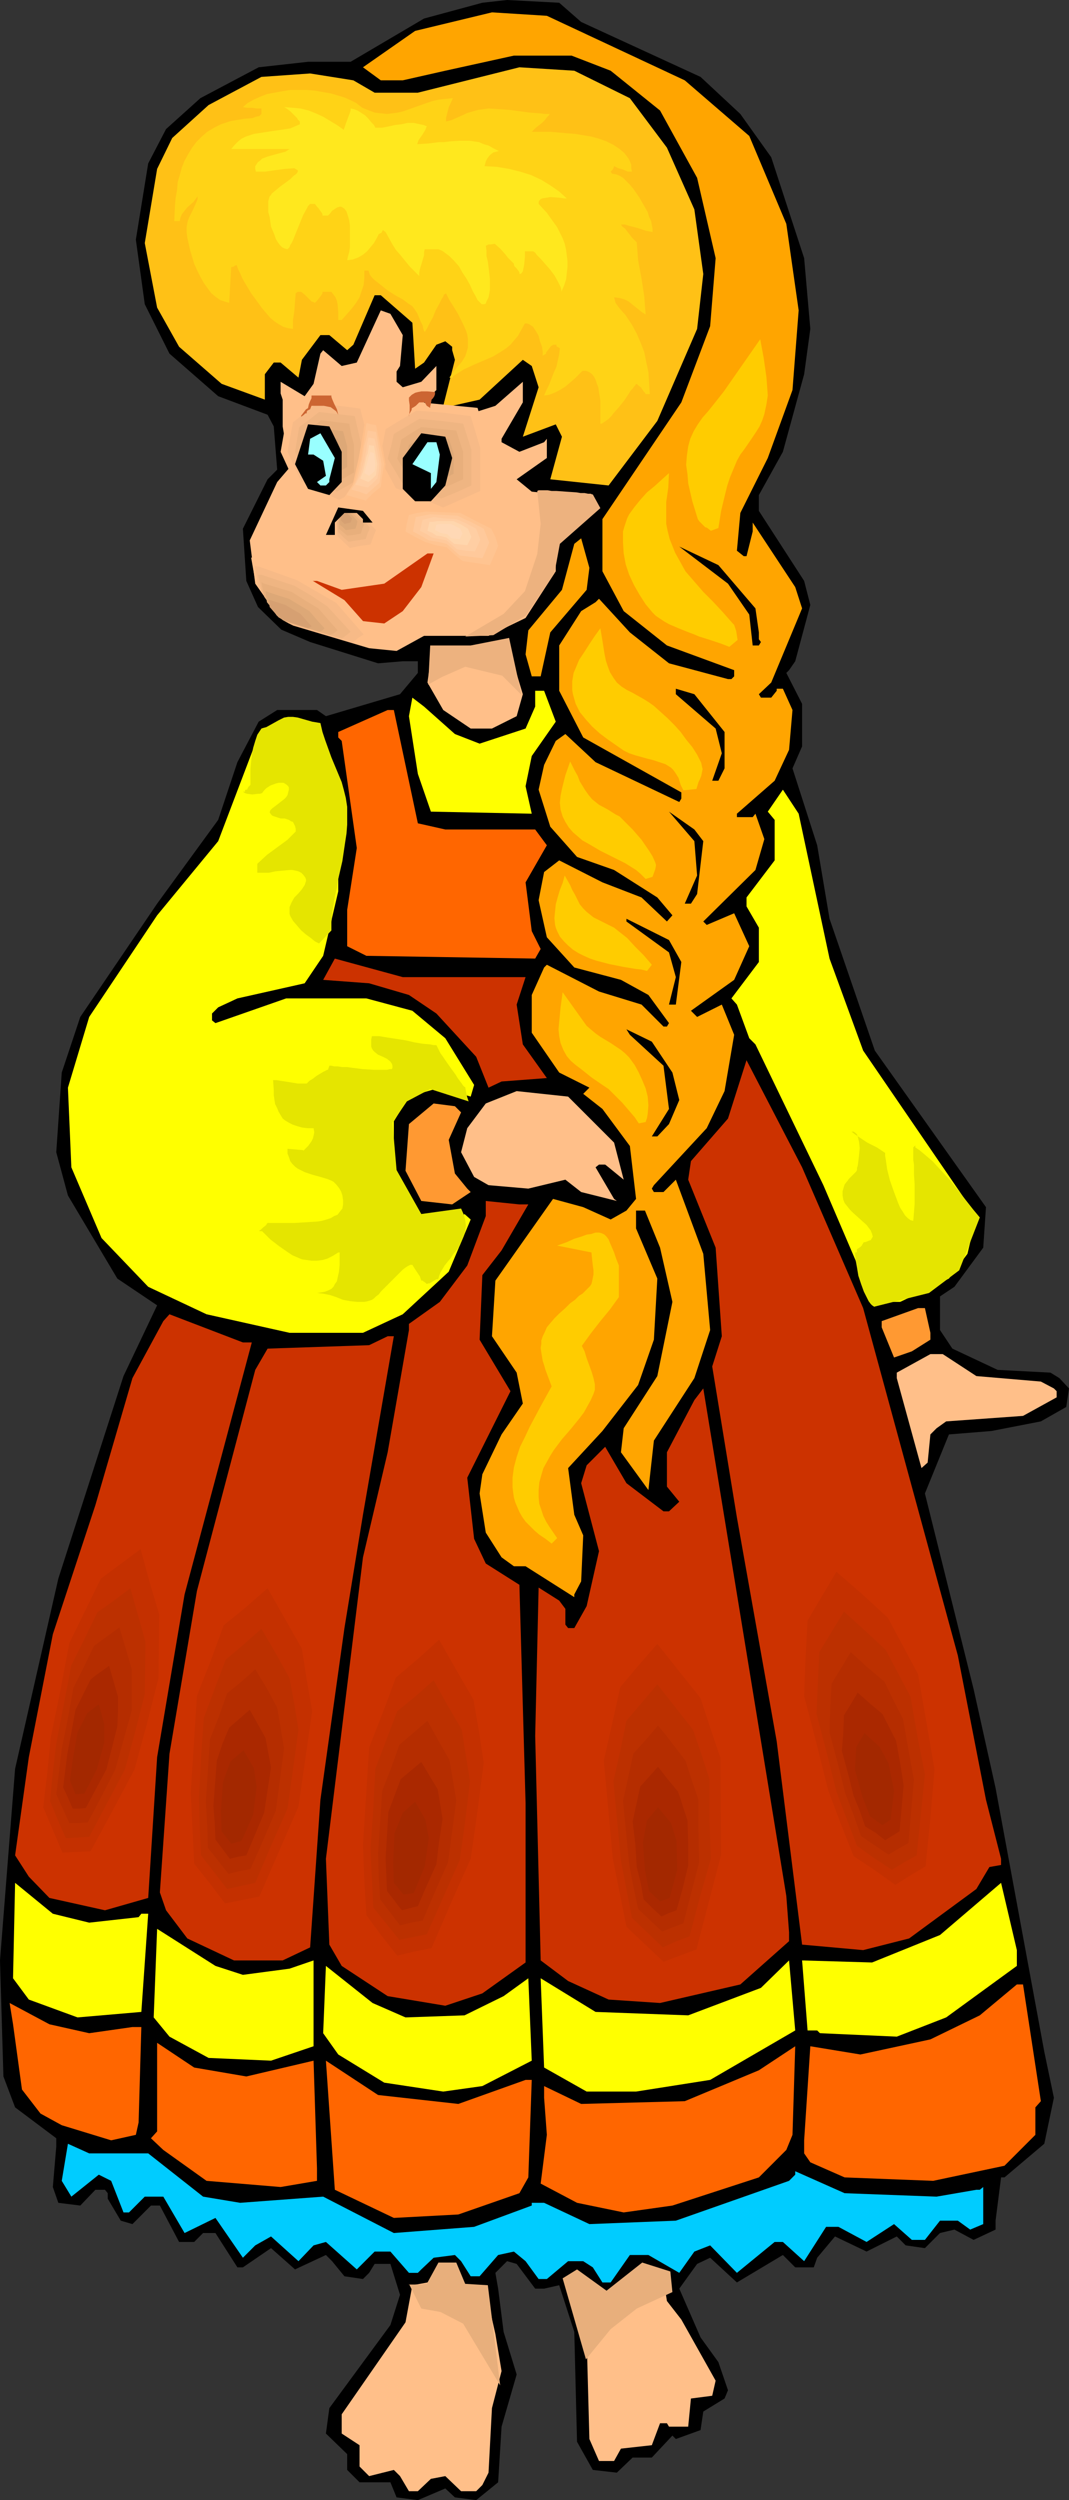 <?xml version="1.0" encoding="UTF-8" standalone="no"?>
<svg
   version="1.0"
   width="66.601mm"
   height="155.668mm"
   id="svg128"
   sodipodi:docname="Girl with Braid 2.wmf"
   xmlns:inkscape="http://www.inkscape.org/namespaces/inkscape"
   xmlns:sodipodi="http://sodipodi.sourceforge.net/DTD/sodipodi-0.dtd"
   xmlns="http://www.w3.org/2000/svg"
   xmlns:svg="http://www.w3.org/2000/svg">
  <rect width="100%" height="100%" fill="#333333" stroke="none"/>
  <sodipodi:namedview
     id="namedview128"
     pagecolor="#ffffff"
     bordercolor="#000000"
     borderopacity="0.25"
     inkscape:showpageshadow="2"
     inkscape:pageopacity="0.0"
     inkscape:pagecheckerboard="0"
     inkscape:deskcolor="#d1d1d1"
     inkscape:document-units="mm" />
  <defs
     id="defs1">
    <pattern
       id="WMFhbasepattern"
       patternUnits="userSpaceOnUse"
       width="6"
       height="6"
       x="0"
       y="0" />
  </defs>
  <path
     style="fill:#000000;fill-opacity:1;fill-rule:evenodd;stroke:none"
     d="m 136.846,5.171 28.112,12.927 9.371,8.726 7.27,10.18 7.755,23.754 1.454,16.644 -1.454,10.665 -5.009,18.26 -5.655,10.18 v 3.717 l 10.663,16.482 1.454,5.656 -3.554,13.25 -1.454,2.101 -0.646,0.646 3.716,7.272 v 10.019 l -2.262,5.171 5.816,18.098 2.908,17.29 10.663,31.025 26.174,36.843 -0.646,9.534 -6.786,9.211 -3.393,2.262 v 7.918 l 2.908,4.363 10.663,5.009 12.441,0.646 2.1,1.293 2.262,2.424 -0.646,4.363 -5.978,3.393 -11.633,2.262 -10.017,0.808 -5.655,13.897 11.471,46.053 5.17,23.269 11.471,62.051 2.262,10.827 -2.262,10.827 -9.371,7.918 h -0.808 l -1.293,10.18 v 2.101 l -5.17,2.424 -4.524,-2.424 -3.393,0.808 -3.554,3.555 -4.524,-0.646 -2.1,-2.101 -7.109,3.555 -7.432,-3.555 -4.201,5.009 -0.808,2.262 h -4.362 l -2.908,-2.909 -10.825,6.464 -6.301,-5.817 -3.07,1.454 -4.201,5.817 5.009,11.473 4.201,5.817 2.262,6.625 -0.808,1.939 -5.009,3.07 -0.646,4.363 -5.816,2.101 -0.808,-0.808 -4.847,5.171 h -4.524 l -3.716,3.555 -5.655,-0.646 -3.716,-6.625 -0.646,-25.855 -3.554,-10.988 -3.554,0.808 h -2.1 l -4.362,-5.817 -2.262,-0.646 -2.747,2.747 0.646,3.717 1.293,10.18 3.07,10.019 -3.554,12.281 -0.808,13.089 -5.17,4.201 -5.009,-0.646 -2.262,-2.101 -6.463,2.747 -5.009,-0.646 -1.454,-3.555 h -7.27 l -2.908,-2.909 v -3.717 l -5.009,-4.848 0.808,-5.979 14.379,-19.553 2.262,-7.11 -2.262,-7.272 h -3.716 l -1.293,2.101 -1.454,1.454 -4.362,-0.646 -2.908,-3.555 -1.454,-1.454 -7.27,3.393 -5.655,-5.009 -6.624,4.525 H 55.902 l -5.17,-8.08 h -2.908 l -2.1,2.101 h -3.554 l -4.524,-8.564 h -2.1 l -4.362,4.363 -2.747,-0.808 -3.07,-5.171 v -1.293 l -0.646,-0.808 h -2.262 l -3.554,3.717 -5.17,-0.646 -1.293,-3.717 0.808,-9.534 v -1.939 L 3.554,495.923 0.808,488.652 0,461.343 3.554,416.259 13.733,371.498 29.082,323.829 l 7.917,-16.644 -9.371,-6.302 -11.633,-19.553 -2.747,-10.18 1.293,-18.745 4.362,-13.089 18.095,-26.663 14.379,-19.714 4.524,-13.574 5.009,-9.534 4.362,-2.747 h 9.371 l 2.1,1.454 17.449,-5.171 4.201,-5.009 v -2.747 h -3.554 l -5.816,0.485 -15.995,-5.009 -6.786,-2.909 -5.493,-5.333 -2.747,-6.14 -0.808,-12.281 5.816,-11.635 2.262,-2.262 -0.808,-10.18 L 63.011,97.601 51.378,93.238 39.907,83.219 34.09,71.585 31.99,56.395 34.898,38.459 39.099,30.379 l 8.078,-7.272 13.733,-7.272 11.633,-1.293 H 82.56 L 99.848,4.363 113.581,0.646 119.397,0 l 12.279,0.646 z"
     id="path1" />
  <path
     style="fill:#ffa500;fill-opacity:1;fill-rule:evenodd;stroke:none"
     d="m 161.243,18.906 15.187,13.089 8.725,20.684 2.908,20.36 -1.454,18.745 -5.816,15.998 -6.463,12.927 -0.808,8.888 1.616,1.293 h 0.646 l 1.454,-5.817 v -2.101 l 10.017,15.19 1.616,5.009 -7.27,17.452 -2.908,2.747 0.485,0.808 h 2.423 l 1.293,-1.616 v -0.485 h 1.454 l 2.262,5.009 -0.808,9.372 -3.393,7.272 -8.886,7.756 v 0.808 h 3.716 l 0.646,-0.808 2.1,5.979 -2.1,7.272 -12.279,12.119 0.808,0.808 6.463,-2.747 3.554,7.756 -3.554,7.918 -10.179,7.272 1.454,1.454 5.816,-2.909 2.908,7.11 -2.262,13.25 -4.201,8.726 -12.441,13.412 -0.485,0.808 0.485,0.808 h 2.262 l 2.908,-2.909 6.463,17.452 1.616,17.937 -3.716,11.311 -9.532,14.705 -1.293,11.635 -6.463,-8.888 0.646,-5.656 7.917,-12.281 3.554,-17.452 -2.908,-12.766 -3.554,-8.726 h -2.1 v 4.201 l 5.009,11.796 -0.808,14.382 -3.716,10.665 -8.401,10.827 -8.078,8.726 1.454,10.988 2.1,4.848 -0.485,10.827 -1.616,3.07 v 0.646 l -11.471,-7.272 h -2.747 l -2.908,-2.101 -3.716,-5.817 -1.454,-9.211 0.646,-4.525 4.524,-9.372 5.009,-7.272 -1.454,-7.272 -5.816,-8.564 0.808,-13.089 13.572,-19.229 7.109,1.939 6.463,2.909 3.716,-2.101 2.262,-2.747 -1.454,-12.443 -6.463,-8.726 -4.524,-3.555 1.454,-1.454 -7.109,-3.555 -6.463,-9.372 v -8.888 l 2.908,-6.464 0.646,-0.646 12.279,6.302 10.017,3.07 5.17,5.171 h 0.808 l 0.485,-0.808 -4.847,-6.625 -6.463,-3.555 -10.986,-2.909 -6.463,-7.11 -1.939,-8.726 1.293,-6.625 3.554,-2.747 10.179,5.171 9.209,3.555 5.978,5.656 1.293,-1.454 -3.554,-4.201 -10.179,-6.464 -8.725,-3.07 -6.301,-7.11 -2.747,-8.726 1.293,-5.817 2.747,-5.656 2.262,-1.616 7.109,6.625 19.711,9.372 0.485,-0.808 v -1.454 l -23.104,-12.927 -5.655,-10.988 v -10.665 l 5.17,-8.08 3.393,-2.101 0.808,-0.808 7.27,7.918 9.209,7.272 13.895,3.717 h 0.808 l 0.646,-0.646 v -1.454 l -15.833,-5.817 -10.179,-8.08 -5.009,-9.372 v -12.281 l 18.58,-27.47 6.786,-17.937 1.293,-15.998 -4.362,-18.906 -8.725,-15.836 -11.633,-9.372 -9.209,-3.555 h -13.572 l -16.157,3.555 -10.017,2.262 H 89.669 L 85.468,15.836 97.747,7.272 115.843,2.909 128.768,3.717 Z"
     id="path2" />
  <path
     style="fill:#ffc116;fill-opacity:1;fill-rule:evenodd;stroke:none"
     d="m 148.317,23.108 8.725,11.635 6.463,14.543 2.1,15.19 -1.454,12.927 -9.371,21.653 -11.471,15.19 -13.733,-1.454 2.747,-10.019 -1.454,-2.909 -7.755,2.909 3.716,-11.635 -1.616,-5.009 -2.1,-1.454 -10.179,9.372 -6.463,1.454 h -2.1 l 2.747,-10.827 -0.646,-2.262 v -0.808 l -1.616,-1.293 -2.1,0.808 -2.908,4.201 -2.1,1.454 -0.646,-10.827 -7.432,-6.464 h -1.454 l -5.009,11.635 -1.454,1.293 -4.201,-3.555 H 75.451 l -4.362,5.817 -0.808,4.201 -4.201,-3.555 h -1.616 l -2.1,2.747 v 5.979 l -10.179,-3.717 -10.017,-8.726 -5.17,-9.211 -2.908,-15.19 2.908,-17.452 3.554,-7.272 8.563,-7.756 12.441,-6.625 11.471,-0.808 10.179,1.616 5.009,2.909 h 10.179 l 23.912,-5.979 12.925,0.808 z"
     id="path3" />
  <path
     style="fill:#ffbf89;fill-opacity:1;fill-rule:evenodd;stroke:none"
     d="m 94.839,78.856 -0.646,7.272 -0.808,1.293 v 2.424 l 1.454,1.293 4.362,-1.293 3.554,-3.717 v 5.656 l -2.908,2.909 v 1.616 l 2.262,1.293 h 7.917 l 6.624,-2.101 6.463,-5.656 v 4.848 l -5.009,8.564 v 0.808 l 4.201,2.262 5.816,-2.262 0.646,-0.808 v 4.525 l -7.109,5.009 3.554,2.909 14.379,1.454 v 1.454 l 0.646,0.808 -9.371,8.564 v 6.464 l -7.109,10.988 -8.725,4.201 H 99.848 l -6.463,3.555 -6.463,-0.646 -17.934,-5.333 -3.878,-2.747 -5.009,-7.11 -1.293,-10.18 6.463,-13.735 2.908,-3.393 -1.616,-9.695 v -6.302 l -0.485,-1.454 v -2.747 l 5.655,3.393 2.1,-2.909 1.616,-7.11 0.646,-0.808 4.362,3.717 3.554,-0.808 5.655,-12.281 2.262,0.808 z"
     id="path4" />
  <path
     style="fill:#ffbf89;fill-opacity:1;fill-rule:evenodd;stroke:none"
     d="m 87.084,107.943 1.939,-8.241 8.401,-5.171 15.026,1.454 2.747,9.049 v 11.796 l -10.179,4.525 -13.087,-5.171 z"
     id="path5" />
  <path
     style="fill:#f7ba87;fill-opacity:1;fill-rule:evenodd;stroke:none"
     d="m 89.346,107.943 0.808,-3.555 0.646,-3.393 3.716,-2.262 3.554,-2.101 6.301,0.485 6.463,0.808 1.131,3.717 1.131,3.878 v 10.019 l -4.362,1.939 -4.362,1.939 -5.493,-2.262 -5.655,-2.262 -1.939,-3.555 z"
     id="path6" />
  <path
     style="fill:#efb582;fill-opacity:1;fill-rule:evenodd;stroke:none"
     d="m 91.285,107.943 0.808,-2.909 0.646,-2.909 5.978,-3.555 5.17,0.485 5.17,0.646 1.939,6.14 v 8.403 l -3.554,1.616 -3.554,1.454 -4.685,-1.778 -4.524,-1.939 -1.616,-2.747 z"
     id="path7" />
  <path
     style="fill:#e8af7c;fill-opacity:1;fill-rule:evenodd;stroke:none"
     d="m 93.547,107.943 0.969,-4.525 2.262,-1.454 2.423,-1.454 8.24,0.808 0.808,2.585 0.808,2.424 v 6.464 l -5.816,2.585 -3.554,-1.454 -3.554,-1.454 -1.293,-2.262 z"
     id="path8" />
  <path
     style="fill:#dda877;fill-opacity:1;fill-rule:evenodd;stroke:none"
     d="m 95.485,107.943 0.808,-3.232 3.393,-2.101 5.978,0.646 0.646,1.778 0.485,1.616 v 4.848 l -1.939,0.97 -2.1,0.808 -5.332,-1.939 -0.969,-1.778 z"
     id="path9" />
  <path
     style="fill:#d6a072;fill-opacity:1;fill-rule:evenodd;stroke:none"
     d="m 97.586,107.943 0.646,-2.101 2.1,-1.293 3.716,0.485 0.808,2.101 v 3.07 l -2.747,1.131 -3.231,-1.293 z"
     id="path10" />
  <path
     style="fill:#ffbf89;fill-opacity:1;fill-rule:evenodd;stroke:none"
     d="m 66.08,106.327 1.454,-8.241 6.624,-5.333 12.117,1.778 2.262,8.726 v 11.958 l -8.24,4.525 -10.502,-5.333 z"
     id="path11" />
  <path
     style="fill:#f7ba87;fill-opacity:1;fill-rule:evenodd;stroke:none"
     d="m 67.696,106.327 1.293,-6.948 2.908,-2.262 2.747,-2.262 5.17,0.646 5.009,0.646 1.939,7.595 v 10.18 l -3.393,1.939 -3.554,1.778 -4.362,-2.101 -4.524,-2.262 -1.616,-3.555 z"
     id="path12" />
  <path
     style="fill:#efb582;fill-opacity:1;fill-rule:evenodd;stroke:none"
     d="m 69.473,106.327 0.485,-2.909 0.485,-2.909 2.423,-1.778 2.262,-1.778 4.201,0.485 4.201,0.485 1.454,6.302 v 8.241 l -2.747,1.616 -2.908,1.616 -3.554,-1.778 -3.716,-1.939 -0.646,-1.454 -0.646,-1.454 z"
     id="path13" />
  <path
     style="fill:#e8af7c;fill-opacity:1;fill-rule:evenodd;stroke:none"
     d="m 71.089,106.327 0.485,-2.262 0.485,-2.262 1.777,-1.454 1.777,-1.454 6.624,0.808 0.485,2.585 0.646,2.424 v 6.464 l -2.262,1.293 -1.131,0.485 -1.131,0.646 -2.747,-1.454 -2.908,-1.293 -1.131,-2.262 z"
     id="path14" />
  <path
     style="fill:#dda877;fill-opacity:1;fill-rule:evenodd;stroke:none"
     d="m 72.705,106.327 0.323,-1.616 0.323,-1.778 2.747,-1.939 2.423,0.162 2.262,0.323 0.969,3.555 v 4.848 l -1.616,0.97 -1.616,0.808 -2.1,-1.131 -2.262,-0.97 -0.646,-1.616 z"
     id="path15" />
  <path
     style="fill:#d6a072;fill-opacity:1;fill-rule:evenodd;stroke:none"
     d="m 74.482,106.327 0.323,-2.101 1.616,-1.293 3.07,0.323 0.485,2.262 v 3.07 l -1.939,1.131 -2.585,-1.454 z"
     id="path16" />
  <path
     style="fill:#000000;fill-opacity:1;fill-rule:evenodd;stroke:none"
     d="m 80.46,106.327 v 7.11 l -2.908,3.07 -5.009,-1.454 -3.07,-5.817 3.07,-9.372 5.009,0.485 z"
     id="path17" />
  <path
     style="fill:#99ffff;fill-opacity:1;fill-rule:evenodd;stroke:none"
     d="m 77.552,112.791 v 0.646 l -0.808,0.808 H 75.451 l -0.808,-0.808 2.1,-1.454 -0.646,-3.555 -2.262,-1.454 h -1.293 l 0.485,-3.717 2.423,-1.293 3.393,5.817 z"
     id="path18" />
  <path
     style="fill:#000000;fill-opacity:1;fill-rule:evenodd;stroke:none"
     d="m 106.472,107.781 -1.616,6.464 -3.393,3.717 h -3.716 l -2.908,-2.909 v -7.272 l 4.362,-5.817 5.655,0.808 z"
     id="path19" />
  <path
     style="fill:#99ffff;fill-opacity:1;fill-rule:evenodd;stroke:none"
     d="m 103.564,106.973 -0.808,6.464 -1.293,1.616 v -3.717 l -4.362,-2.101 3.554,-5.171 h 2.1 z"
     id="path20" />
  <path
     style="fill:#ffa500;fill-opacity:1;fill-rule:evenodd;stroke:none"
     d="m 138.139,138.807 -8.563,10.019 -2.262,10.342 h -2.1 l -1.454,-5.171 0.646,-5.656 7.917,-9.534 2.908,-10.827 1.616,-1.293 1.939,6.948 z"
     id="path21" />
  <path
     style="fill:#000000;fill-opacity:1;fill-rule:evenodd;stroke:none"
     d="m 177.884,143.17 0.808,5.656 v 1.616 l 0.485,0.646 -0.485,0.808 h -1.454 l -0.808,-7.272 -5.009,-7.272 -11.471,-8.726 9.209,4.363 z"
     id="path22" />
  <path
     style="fill:#cc3200;fill-opacity:1;fill-rule:evenodd;stroke:none"
     d="m 99.201,138.16 -4.362,5.656 -4.362,2.909 -5.816,-0.646 -10.017,-7.918 -1.131,-0.485 -1.777,-0.97 h 2.908 l 5.816,2.101 10.017,-1.454 10.179,-7.11 h 1.454 z"
     id="path23" />
  <path
     style="fill:#ffbf89;fill-opacity:1;fill-rule:evenodd;stroke:none"
     d="m 121.659,168.54 -5.816,2.909 h -5.009 l -6.463,-4.363 -3.716,-6.464 0.808,-5.817 v -2.262 h 15.187 l 2.747,-1.454 3.716,12.281 z"
     id="path24" />
  <path
     style="fill:#000000;fill-opacity:1;fill-rule:evenodd;stroke:none"
     d="m 170.614,172.256 v 8.564 l -1.454,2.909 h -1.454 l 2.262,-6.464 -1.454,-5.817 -9.371,-8.08 v -1.293 l 4.362,1.293 z"
     id="path25" />
  <path
     style="fill:#ffff00;fill-opacity:1;fill-rule:evenodd;stroke:none"
     d="m 130.868,169.832 -5.655,8.08 -1.454,7.11 1.454,6.464 -23.75,-0.485 -3.07,-8.888 -2.1,-13.574 0.808,-4.363 2.747,2.101 7.27,6.464 5.816,2.262 10.825,-3.555 2.262,-5.171 v -3.717 h 2.1 z"
     id="path26" />
  <path
     style="fill:#ff6600;fill-opacity:1;fill-rule:evenodd;stroke:none"
     d="m 98.394,193.748 6.463,1.454 h 21.165 l 2.747,3.717 -5.009,8.726 1.454,11.473 2.1,4.201 -1.293,2.262 -39.745,-0.646 -4.524,-2.262 v -8.564 l 2.262,-14.543 -3.554,-25.208 -0.808,-0.808 v -1.293 l 11.633,-5.171 h 1.454 z"
     id="path27" />
  <path
     style="fill:#ffff00;fill-opacity:1;fill-rule:evenodd;stroke:none"
     d="m 79.652,185.022 v 24.723 l -3.554,15.19 -4.362,6.464 -15.833,3.555 -4.524,2.101 -1.454,1.454 v 1.616 l 0.808,0.646 16.641,-5.817 h 18.903 l 10.825,2.909 7.755,6.464 6.786,10.988 -0.808,2.747 -7.27,-2.101 -7.27,2.101 -3.554,5.817 v 13.735 l 3.554,6.464 2.908,2.909 H 107.926 l 1.454,-1.293 1.454,1.293 -5.17,12.281 -10.825,10.019 -9.371,4.363 H 68.181 L 48.631,309.285 34.898,302.822 23.912,291.349 16.803,274.705 l -0.808,-18.745 5.009,-16.644 15.995,-23.915 14.379,-17.452 8.725,-22.946 5.978,-5.171 2.1,-0.485 7.27,1.454 z"
     id="path28" />
  <path
     style="fill:#ffff00;fill-opacity:1;fill-rule:evenodd;stroke:none"
     d="m 195.333,225.581 7.917,21.653 26.658,38.943 -2.1,8.888 -4.362,5.817 -11.471,5.494 h -5.17 l -0.808,0.808 -12.117,-28.278 -15.995,-33.126 -1.454,-1.454 -2.908,-7.918 -1.293,-1.454 6.463,-8.564 v -8.08 l -2.908,-5.009 v -2.101 l 6.624,-8.726 v -9.534 l -1.616,-1.939 3.554,-5.171 3.716,5.656 z"
     id="path29" />
  <path
     style="fill:#000000;fill-opacity:1;fill-rule:evenodd;stroke:none"
     d="m 165.605,197.949 -1.454,12.443 -1.454,2.262 h -1.454 l 2.908,-6.625 -0.646,-8.08 -5.978,-6.948 5.978,4.201 z"
     id="path30" />
  <path
     style="fill:#000000;fill-opacity:1;fill-rule:evenodd;stroke:none"
     d="m 160.435,226.389 -1.293,10.019 h -1.616 l 1.616,-6.464 -1.616,-5.817 -10.017,-7.272 v -0.646 l 10.017,5.009 z"
     id="path31" />
  <path
     style="fill:#cc3200;fill-opacity:1;fill-rule:evenodd;stroke:none"
     d="m 123.759,229.944 -2.1,6.464 1.454,9.372 5.655,7.918 -10.663,0.808 -3.07,1.454 -2.908,-7.272 -9.371,-10.18 -6.463,-4.363 -9.371,-2.747 -10.825,-0.808 2.747,-5.009 15.995,4.363 z"
     id="path32" />
  <path
     style="fill:#000000;fill-opacity:1;fill-rule:evenodd;stroke:none"
     d="m 158.335,252.405 1.616,6.464 -2.423,5.656 -2.747,2.909 h -1.293 l 4.039,-6.464 -1.293,-10.18 -7.917,-7.272 -0.808,-1.293 5.978,2.909 z"
     id="path33" />
  <path
     style="fill:#cc3200;fill-opacity:1;fill-rule:evenodd;stroke:none"
     d="m 203.25,307.831 22.296,81.765 6.624,33.934 3.554,13.897 v 1.454 l -2.747,0.485 -3.07,5.171 -15.833,11.635 -10.825,2.747 -14.379,-1.293 -5.978,-47.831 -9.371,-52.679 -5.816,-35.55 2.262,-7.11 -1.454,-20.845 -6.463,-15.998 0.646,-4.363 8.725,-10.019 4.362,-13.735 13.087,25.208 z"
     id="path34" />
  <path
     style="fill:#ffbf89;fill-opacity:1;fill-rule:evenodd;stroke:none"
     d="m 144.601,268.888 2.262,8.726 -3.554,-2.909 -0.808,-0.646 h -1.454 l -0.808,0.646 4.362,7.433 0.646,0.485 -8.401,-2.101 -3.716,-2.909 -8.725,2.101 -9.371,-0.808 -3.393,-1.939 -3.07,-5.817 1.454,-5.656 4.362,-5.817 7.27,-2.909 12.117,1.293 z"
     id="path35" />
  <path
     style="fill:#ff9932;fill-opacity:1;fill-rule:evenodd;stroke:none"
     d="m 108.572,261.778 -2.908,6.464 1.454,7.918 2.908,3.555 0.808,0.808 -4.362,2.909 -7.27,-0.808 -3.716,-7.11 0.808,-10.988 5.816,-4.848 5.009,0.646 z"
     id="path36" />
  <path
     style="fill:#cc3200;fill-opacity:1;fill-rule:evenodd;stroke:none"
     d="m 124.406,283.431 -6.301,10.827 -4.524,5.817 -0.646,15.19 7.27,12.119 -10.179,20.36 1.616,14.382 2.747,5.817 7.917,5.009 1.454,51.386 v 37.489 l -10.179,7.272 -8.725,2.909 -13.572,-2.262 -10.825,-7.11 -2.908,-5.009 -0.808,-20.199 8.725,-70.939 5.816,-24.723 5.009,-28.763 v -1.454 l 7.27,-5.171 6.463,-8.564 4.362,-11.635 v -3.555 l 7.917,0.808 z"
     id="path37" />
  <path
     style="fill:#ff9932;fill-opacity:1;fill-rule:evenodd;stroke:none"
     d="m 219.083,313.648 v 1.616 l -4.362,2.747 -4.201,1.454 -2.908,-7.11 v -1.454 l 8.563,-3.07 h 1.616 z"
     id="path38" />
  <path
     style="fill:#cc3200;fill-opacity:1;fill-rule:evenodd;stroke:none"
     d="m 59.295,315.911 -15.833,59.304 -6.463,38.297 -2.1,33.126 -10.179,2.909 -13.087,-2.909 -4.847,-5.009 -3.231,-5.009 3.231,-23.108 5.655,-28.925 10.017,-30.379 8.725,-29.894 7.27,-13.412 1.454,-1.616 17.288,6.625 z"
     id="path39" />
  <path
     style="fill:#cc3200;fill-opacity:1;fill-rule:evenodd;stroke:none"
     d="m 85.468,356.47 -4.362,26.663 -5.655,40.398 -2.423,34.742 -6.463,3.07 H 55.094 l -10.986,-5.171 -5.009,-6.625 -1.454,-4.201 2.262,-32.641 6.463,-38.297 13.733,-52.032 2.908,-5.009 23.912,-0.808 4.362,-2.101 h 1.454 z"
     id="path40" />
  <path
     style="fill:#ffbf89;fill-opacity:1;fill-rule:evenodd;stroke:none"
     d="m 229.908,323.829 15.187,1.293 3.07,1.616 0.646,0.646 v 1.454 l -7.917,4.363 -18.095,1.293 -2.262,1.616 -1.454,1.454 -0.646,6.625 -1.454,1.293 -5.816,-21.168 v -1.293 l 7.917,-4.363 h 2.908 z"
     id="path41" />
  <path
     style="fill:#cc3200;fill-opacity:1;fill-rule:evenodd;stroke:none"
     d="m 185.801,454.717 v 2.101 l -11.471,10.18 -18.903,4.363 -12.117,-0.808 -9.532,-4.363 -6.463,-4.848 -1.293,-52.84 0.808,-34.904 4.847,3.07 1.454,1.939 v 3.717 l 0.646,0.808 h 1.454 l 2.908,-5.171 2.908,-12.927 -4.201,-15.998 1.293,-4.201 4.362,-4.363 5.009,8.564 8.725,6.625 h 1.293 l 2.423,-2.262 -2.908,-3.555 v -8.08 l 6.463,-12.281 2.1,-2.747 19.549,119.416 z"
     id="path42" />
  <path
     style="fill:#ffff00;fill-opacity:1;fill-rule:evenodd;stroke:none"
     d="m 21.004,452.455 11.633,-1.293 0.646,-0.808 h 1.616 l -1.616,23.108 -15.026,1.293 -11.471,-4.201 -3.716,-5.009 0.485,-22.461 8.886,7.272 z"
     id="path43" />
  <path
     style="fill:#ffff00;fill-opacity:1;fill-rule:evenodd;stroke:none"
     d="m 239.441,462.635 -16.641,12.119 -11.633,4.525 -18.095,-0.808 -0.646,-0.646 h -2.262 l -1.293,-16.482 16.48,0.485 15.995,-6.464 14.379,-12.281 3.716,15.836 z"
     id="path44" />
  <path
     style="fill:#ffff00;fill-opacity:1;fill-rule:evenodd;stroke:none"
     d="m 57.194,464.736 10.986,-1.454 5.655,-1.939 v 20.199 l -10.017,3.393 -14.702,-0.646 -9.209,-5.009 -3.716,-4.525 0.808,-20.845 13.733,8.726 z"
     id="path45" />
  <path
     style="fill:#ffff00;fill-opacity:1;fill-rule:evenodd;stroke:none"
     d="m 167.221,489.459 -17.449,2.747 h -11.633 l -10.017,-5.656 -0.808,-21.007 12.925,7.918 21.811,0.808 17.126,-6.464 6.624,-6.464 1.454,16.482 z"
     id="path46" />
  <path
     style="fill:#ffff00;fill-opacity:1;fill-rule:evenodd;stroke:none"
     d="m 95.485,474.755 13.895,-0.485 9.209,-4.525 5.816,-4.201 0.808,19.391 -11.633,5.979 -9.209,1.293 -13.895,-2.101 -10.825,-6.625 -3.554,-5.009 0.646,-15.836 10.986,8.726 z"
     id="path47" />
  <path
     style="fill:#ff6600;fill-opacity:1;fill-rule:evenodd;stroke:none"
     d="m 245.095,494.469 -1.293,1.454 v 6.464 l -7.27,7.272 -16.803,3.555 -20.842,-0.808 -8.078,-3.555 -1.454,-2.101 v -3.07 l 1.454,-22.138 11.794,1.939 16.48,-3.555 11.633,-5.656 8.725,-7.272 h 1.454 z"
     id="path48" />
  <path
     style="fill:#ff6600;fill-opacity:1;fill-rule:evenodd;stroke:none"
     d="m 21.004,478.471 10.179,-1.454 h 2.1 l -0.646,22.461 -0.646,2.909 -5.816,1.293 -11.633,-3.555 -5.009,-2.747 -4.362,-5.656 -2.1,-15.351 -0.808,-5.009 9.371,5.009 z"
     id="path49" />
  <path
     style="fill:#ff6600;fill-opacity:1;fill-rule:evenodd;stroke:none"
     d="m 58.002,488.652 15.833,-3.717 0.808,25.37 v 2.909 l -8.563,1.454 -17.449,-1.454 -10.179,-7.272 -2.908,-2.747 1.454,-1.616 v -20.845 l 8.725,5.817 z"
     id="path50" />
  <path
     style="fill:#ff6600;fill-opacity:1;fill-rule:evenodd;stroke:none"
     d="m 185.154,505.942 -6.463,6.464 -20.357,6.625 -11.471,1.616 -10.986,-2.262 -8.563,-4.525 1.454,-11.473 -0.646,-8.726 v -2.747 l 8.725,4.201 24.396,-0.646 17.449,-7.272 8.563,-5.656 -0.646,20.845 z"
     id="path51" />
  <path
     style="fill:#ff6600;fill-opacity:1;fill-rule:evenodd;stroke:none"
     d="m 107.926,495.115 15.833,-5.656 h 1.454 l -0.808,22.946 -2.1,3.717 -14.379,5.009 -15.187,0.808 -13.895,-6.625 -2.1,-30.379 12.279,8.08 z"
     id="path52" />
  <path
     style="fill:#00ccff;fill-opacity:1;fill-rule:evenodd;stroke:none"
     d="m 34.898,506.75 12.925,10.18 8.725,1.454 19.549,-1.454 16.641,8.564 18.903,-1.454 13.572,-5.009 v -0.646 h 2.908 l 10.663,5.009 20.357,-0.808 26.658,-9.372 1.454,-1.454 v -0.808 l 11.633,5.171 21.65,0.808 9.371,-1.616 h 0.808 l 0.808,-0.646 v 8.726 l -3.07,1.293 -2.908,-2.101 h -4.201 l -3.554,4.525 h -3.07 l -4.201,-3.717 -6.463,4.201 -6.624,-3.555 h -2.908 l -5.17,8.08 -5.009,-4.525 h -1.939 l -8.886,7.272 -6.301,-6.464 -3.716,1.454 -3.554,5.009 -7.27,-4.201 h -4.362 l -4.524,6.464 h -1.939 l -2.262,-3.555 -2.262,-1.454 h -3.554 l -5.009,4.201 h -1.939 l -3.07,-4.201 -2.747,-2.262 -3.716,0.808 -4.362,5.009 h -2.1 l -2.262,-3.555 -1.454,-1.454 -5.009,0.646 -2.908,2.747 -0.808,0.808 h -2.1 l -4.362,-5.009 h -3.716 l -4.201,4.201 -7.27,-6.464 -2.908,0.808 -3.554,3.717 -6.463,-5.817 -3.716,2.101 -2.908,2.909 -6.463,-9.372 -7.27,3.555 -5.009,-8.564 h -4.362 l -3.716,3.717 h -1.293 l -2.908,-7.433 -2.908,-1.454 -6.463,5.171 -2.262,-3.717 1.454,-8.726 5.009,2.262 z"
     id="path53" />
  <path
     style="fill:#ffbf89;fill-opacity:1;fill-rule:evenodd;stroke:none"
     d="m 157.042,541.492 3.393,4.363 8.078,14.382 -0.808,3.555 -5.009,0.646 -0.646,6.625 h -4.524 l -0.485,-0.808 h -1.616 l -1.939,5.171 -7.27,0.808 -1.616,2.909 H 141.047 l -2.262,-5.171 -0.646,-23.915 -2.908,-9.372 v -3.555 l -1.454,-1.454 2.1,-0.808 7.432,5.171 2.908,-0.808 4.847,-6.464 5.17,3.555 z"
     id="path54" />
  <path
     style="fill:#ffbf89;fill-opacity:1;fill-rule:evenodd;stroke:none"
     d="m 108.572,537.129 5.816,2.101 2.262,10.019 1.454,8.726 -2.262,8.726 -0.808,15.19 -1.454,2.909 -1.454,1.454 h -3.554 l -3.716,-3.555 -3.393,0.646 -3.07,2.909 h -2.1 l -2.1,-3.555 -1.454,-1.454 -5.816,1.454 -2.262,-2.262 v -5.009 l -4.201,-2.747 v -4.525 l 15.026,-21.653 1.616,-8.726 3.554,-0.646 3.716,-3.555 h 2.1 z"
     id="path55" />
  <path
     style="fill:#ffbf89;fill-opacity:1;fill-rule:evenodd;stroke:none"
     d="m 99.363,119.577 -4.524,0.97 -1.131,4.686 5.17,2.909 6.301,1.454 4.362,3.717 7.432,1.131 2.423,-5.333 -1.939,-4.686 -8.401,-4.363 z"
     id="path56" />
  <path
     style="fill:#ffc491;fill-opacity:1;fill-rule:evenodd;stroke:none"
     d="m 100.332,120.385 -2.1,0.323 -1.939,0.485 -0.485,1.939 -0.323,1.939 2.262,1.293 2.262,1.131 2.585,0.808 2.585,0.485 1.777,1.616 1.939,1.616 3.231,0.485 3.231,0.485 0.969,-2.262 0.969,-2.262 -0.646,-2.101 -0.969,-1.939 -3.554,-1.778 -3.716,-1.939 z"
     id="path57" />
  <path
     style="fill:#ffc99b;fill-opacity:1;fill-rule:evenodd;stroke:none"
     d="m 101.302,121.032 -1.777,0.323 -1.616,0.323 -0.323,1.616 -0.323,1.778 1.777,0.97 1.939,1.131 2.1,0.323 2.1,0.485 1.616,1.454 1.454,1.293 5.332,0.646 0.808,-1.778 0.808,-1.939 -0.646,-1.616 -0.646,-1.616 -3.07,-1.616 -1.454,-0.646 -1.616,-0.808 z"
     id="path58" />
  <path
     style="fill:#ffcea3;fill-opacity:1;fill-rule:evenodd;stroke:none"
     d="m 102.11,121.678 -1.293,0.323 -1.293,0.323 -0.646,2.585 1.616,0.808 1.293,0.808 3.393,0.646 1.293,1.131 1.131,0.97 2.1,0.323 2.1,0.162 0.646,-1.293 0.646,-1.454 -0.485,-1.293 -0.485,-1.293 -2.423,-1.293 -2.262,-0.97 -2.747,-0.162 z"
     id="path59" />
  <path
     style="fill:#ffd6ad;fill-opacity:1;fill-rule:evenodd;stroke:none"
     d="m 102.917,122.648 -0.969,0.162 h -0.808 l -0.485,2.101 1.131,0.485 0.969,0.646 1.293,0.162 1.131,0.323 1.777,1.454 3.07,0.323 0.969,-1.939 -0.808,-1.939 -1.616,-0.97 -1.777,-0.808 h -1.777 z"
     id="path60" />
  <path
     style="fill:#ffd8b5;fill-opacity:1;fill-rule:evenodd;stroke:none"
     d="m 103.887,123.294 -1.131,0.162 -0.323,1.293 1.293,0.646 1.616,0.323 0.969,0.97 1.939,0.162 0.646,-1.293 -0.485,-1.131 -2.262,-1.131 z"
     id="path61" />
  <path
     style="fill:#ffd316;fill-opacity:1;fill-rule:evenodd;stroke:none"
     d="m 149.61,90.653 -0.323,0.323 -0.323,0.485 -0.485,0.485 -0.485,0.808 -0.969,1.454 -1.293,1.616 -1.293,1.454 -0.485,0.646 -0.646,0.646 -0.646,0.485 -0.485,0.323 -0.485,0.323 h -0.323 V 98.247 96.308 94.208 l -0.323,-1.939 -0.162,-1.131 -0.323,-0.808 -0.323,-0.97 -0.323,-0.646 -0.485,-0.646 -0.646,-0.485 -0.808,-0.323 h -0.808 l -0.808,0.808 -0.969,0.97 -1.131,0.97 -1.131,0.97 -1.293,0.808 -1.293,0.646 -1.293,0.485 -1.131,0.162 0.485,-1.131 0.646,-1.293 1.131,-2.909 0.646,-1.454 0.323,-1.454 0.323,-1.454 0.162,-1.454 -0.323,-0.162 -0.323,-0.162 -0.162,-0.162 v -0.323 h -0.485 -0.323 l -0.162,0.162 -0.323,0.162 -0.485,0.646 -0.485,0.646 -0.162,0.162 v 0.323 l -0.808,0.485 v -0.97 l -0.162,-1.131 -0.485,-1.293 -0.323,-1.293 -0.646,-1.131 -0.646,-0.97 -0.485,-0.323 -0.485,-0.323 -0.485,-0.162 h -0.485 l -0.808,1.454 -0.808,1.454 -0.969,1.131 -0.808,0.97 -0.969,0.808 -0.969,0.646 -2.1,1.293 -2.262,0.97 -2.262,0.97 -2.423,1.131 -1.293,0.808 -1.293,0.808 v 0.323 h -0.808 l 0.323,-0.485 0.485,-0.646 0.969,-1.293 1.131,-1.293 0.808,-1.293 0.323,-0.97 0.323,-1.131 v -0.97 -0.97 l -0.162,-1.131 -0.323,-0.97 -0.808,-1.778 -0.969,-1.939 -0.969,-1.616 -1.131,-1.778 -0.808,-1.616 -0.162,0.162 -0.323,0.162 -0.162,0.485 -0.323,0.485 -0.646,1.293 -0.808,1.454 -0.646,1.616 -0.808,1.454 -0.323,0.646 -0.323,0.646 -0.323,0.485 -0.162,0.323 V 78.049 L 99.848,77.887 99.686,77.402 99.525,76.594 99.04,75.625 98.232,73.686 97.586,72.716 97.101,72.07 96.616,71.746 96.132,71.423 95.485,70.939 94.839,70.454 93.062,69.484 91.285,68.353 89.669,67.06 88.861,66.414 88.215,65.929 87.569,65.283 87.084,64.636 86.922,64.152 86.761,63.667 h -0.485 -0.485 v 1.778 l -0.162,1.616 -0.485,1.454 -0.485,1.454 -0.808,1.293 -0.969,1.293 -1.131,1.293 -1.293,1.454 H 79.975 79.652 V 73.524 L 79.49,71.585 79.329,70.777 79.006,69.969 78.521,69.323 78.036,68.676 h -2.1 v 0.323 l -0.162,0.323 -0.485,0.646 -0.646,0.808 -0.485,0.485 -0.323,-0.162 -0.485,-0.162 -0.808,-0.808 -0.808,-0.808 -0.808,-0.646 h -0.323 -0.485 l -0.485,0.323 -0.162,1.939 -0.162,2.262 -0.323,2.101 v 2.101 l -1.131,-0.162 -1.131,-0.323 -1.131,-0.646 -0.969,-0.646 -0.969,-0.808 -0.969,-1.131 -0.969,-1.131 -0.808,-1.131 -1.777,-2.424 -1.454,-2.424 -0.646,-1.131 -0.485,-1.131 -0.485,-0.97 -0.323,-0.97 -0.485,0.162 -0.162,0.162 -0.485,0.162 h -0.162 l -0.485,8.403 -1.131,-0.323 -0.969,-0.323 -1.131,-0.808 -0.969,-0.808 -0.969,-1.293 -0.808,-1.131 -0.808,-1.454 -0.808,-1.616 -0.646,-1.454 -0.485,-1.616 -0.485,-1.616 -0.323,-1.454 -0.323,-1.454 -0.162,-1.293 V 53.487 l 0.162,-0.97 0.162,-0.646 0.323,-0.808 0.808,-1.616 0.808,-1.778 0.323,-0.808 V 46.215 l -0.485,0.646 -0.485,0.646 -1.454,1.293 -0.646,0.808 -0.646,0.808 -0.323,0.808 -0.162,0.808 H 41.038 l 0.162,-3.717 0.162,-1.778 0.323,-1.778 0.162,-1.939 0.485,-1.616 0.485,-1.778 0.646,-1.616 0.808,-1.454 0.969,-1.616 0.969,-1.293 1.293,-1.293 1.293,-1.131 1.616,-0.97 1.616,-0.808 1.939,-0.646 0.646,-0.162 0.969,-0.162 1.939,-0.323 1.939,-0.162 0.808,-0.323 0.808,-0.162 0.485,-0.485 v -1.293 h -1.131 l -1.131,-0.162 h -1.131 l -0.969,-0.162 1.131,-0.97 1.454,-0.808 1.454,-0.646 1.616,-0.646 1.777,-0.323 1.777,-0.323 1.939,-0.323 h 1.939 1.939 l 1.939,0.162 1.777,0.323 1.939,0.323 1.616,0.485 1.616,0.485 1.454,0.646 1.293,0.646 1.454,1.131 1.616,0.646 1.293,0.485 1.454,0.162 1.454,0.162 1.293,-0.162 1.293,-0.162 1.293,-0.323 2.747,-0.97 2.747,-0.97 1.454,-0.485 1.454,-0.323 1.616,-0.162 1.616,-0.162 -0.646,1.454 -0.323,0.646 -0.162,0.646 -0.323,1.293 -0.162,0.646 v 0.808 l 0.646,-0.162 0.646,-0.162 1.454,-0.646 1.454,-0.646 0.646,-0.323 0.485,-0.162 1.131,-0.323 1.131,-0.323 2.423,-0.323 2.423,0.162 2.423,0.162 2.423,0.323 2.423,0.323 2.262,0.162 1.293,0.162 h 1.131 l -0.162,0.323 -0.485,0.485 -0.485,0.646 -0.646,0.646 -1.454,1.131 -0.485,0.485 -0.485,0.485 h 2.747 1.616 l 1.939,0.162 1.777,0.162 2.1,0.162 1.939,0.323 1.939,0.323 1.777,0.485 1.777,0.646 1.616,0.808 1.454,0.97 1.131,0.97 0.485,0.646 0.485,0.646 0.323,0.646 0.323,0.808 v 0.808 l 0.162,0.808 h -0.969 l -1.131,-0.485 -1.131,-0.323 -0.969,-0.485 -0.162,0.485 -0.162,0.323 -0.323,0.323 -0.162,0.162 0.323,0.485 0.969,0.162 0.808,0.323 0.808,0.485 0.808,0.808 0.808,0.808 0.808,0.97 1.454,2.101 1.293,2.262 0.646,1.131 0.323,1.131 0.485,0.97 0.162,0.97 0.162,0.808 v 0.808 l -0.808,-0.162 -0.808,-0.162 -1.939,-0.646 -1.939,-0.485 -0.969,-0.323 h -0.969 l 0.323,0.485 0.646,0.485 1.131,1.454 0.485,0.646 0.646,0.646 0.323,0.323 0.162,0.162 0.162,2.101 0.162,2.101 0.808,4.363 0.646,4.201 0.162,2.262 0.162,1.939 -0.808,-0.485 -0.808,-0.646 -1.616,-1.293 -0.808,-0.646 -0.969,-0.485 -1.131,-0.323 -1.293,-0.162 0.162,0.646 0.162,0.646 0.808,1.131 0.969,1.131 0.485,0.485 0.323,0.485 1.293,1.939 1.131,2.101 0.969,2.262 0.808,2.101 0.485,2.424 0.485,2.262 0.162,2.585 0.162,2.585 h -0.485 -0.485 l -0.162,-0.323 -0.323,-0.323 -0.323,-0.485 -0.323,-0.485 -0.485,-0.323 -0.323,-0.323 -0.323,-0.162 z"
     id="path62" />
  <path
     style="fill:#ffe81e;fill-opacity:1;fill-rule:evenodd;stroke:none"
     d="M 80.945,30.541 79.329,29.41 77.713,28.44 76.098,27.47 74.32,26.663 72.705,26.016 70.766,25.531 l -1.777,-0.162 -2.1,-0.162 0.323,0.162 0.485,0.323 0.646,0.485 0.485,0.485 1.131,1.131 0.162,0.323 0.162,0.162 0.323,0.323 v 0.162 0.485 l -1.131,0.485 -1.131,0.485 -2.1,0.323 -2.262,0.323 -2.1,0.323 -2.1,0.323 -0.969,0.323 -0.969,0.323 -0.969,0.485 -0.808,0.646 -0.808,0.808 -0.808,0.97 H 53.963 68.181 l -0.485,0.323 -0.485,0.323 -1.293,0.323 -2.908,0.808 -1.293,0.485 -0.485,0.485 -0.485,0.323 -0.323,0.485 -0.323,0.485 v 0.646 l 0.162,0.646 h 0.969 1.131 l 2.262,-0.323 2.423,-0.323 2.262,-0.162 0.808,0.485 v 0.323 l -0.162,0.323 -0.323,0.323 -0.485,0.323 -0.808,0.808 -2.423,1.778 -0.969,0.808 -0.969,0.808 -0.162,0.323 -0.323,0.323 -0.162,0.485 -0.162,0.646 v 0.808 0.808 0.97 l 0.323,1.131 0.323,2.262 0.808,1.939 0.323,0.97 0.485,0.808 0.485,0.646 0.485,0.485 0.646,0.323 0.646,0.162 0.162,-0.162 0.323,-0.323 0.162,-0.485 0.323,-0.485 0.323,-0.646 0.323,-0.808 0.646,-1.616 1.454,-3.555 0.808,-1.454 0.323,-0.646 0.485,-0.485 h 1.131 l 0.485,0.646 0.323,0.323 0.323,0.485 0.485,0.646 0.162,0.323 v 0.323 h 1.293 l 0.485,-0.485 0.485,-0.646 0.485,-0.323 0.485,-0.323 0.323,-0.162 0.485,-0.162 h 0.323 l 0.323,0.162 0.485,0.323 0.485,0.646 0.323,0.97 0.323,1.131 0.162,1.131 v 1.293 2.585 1.293 l -0.162,1.131 -0.323,1.131 -0.162,0.808 1.293,-0.162 1.293,-0.485 1.131,-0.646 0.969,-0.808 0.808,-0.97 0.808,-0.97 0.646,-1.131 0.485,-0.97 0.323,-0.162 0.323,-0.162 0.162,-0.323 0.162,-0.323 0.646,0.485 0.808,1.454 0.808,1.454 0.808,1.293 1.131,1.293 2.1,2.585 1.131,1.131 1.131,1.131 v -0.808 l 0.162,-0.808 0.969,-3.232 V 59.304 l 0.162,-0.646 h 3.231 l 0.808,0.323 0.485,0.323 1.293,0.97 1.131,1.131 1.131,1.293 0.808,1.454 0.969,1.454 0.808,1.454 0.646,1.454 0.646,1.131 0.485,0.97 0.646,0.646 0.323,0.323 h 0.162 0.323 0.162 l 0.323,-0.162 0.162,-0.485 0.162,-0.323 0.323,-0.646 0.162,-0.808 0.162,-0.97 v -1.293 -1.293 l -0.323,-2.747 -0.162,-1.293 -0.323,-1.293 v -1.293 l -0.162,-1.131 0.646,-0.323 h 0.485 l 0.969,-0.162 1.293,1.131 1.293,1.454 0.485,0.646 0.485,0.485 0.485,0.485 0.485,0.485 v 0.323 l 0.162,0.323 0.485,0.485 0.485,0.646 0.162,0.323 v 0.323 h 0.162 l 0.323,-0.162 0.323,-0.485 0.162,-0.808 0.162,-0.808 0.162,-1.778 v -1.293 0 h 1.939 v 0 l 0.485,0.323 0.323,0.485 0.969,0.97 1.131,1.293 1.131,1.293 0.969,1.293 0.808,1.454 0.323,0.646 0.323,0.646 0.162,0.646 v 0.485 l 0.646,-1.454 0.485,-1.454 0.162,-1.454 0.162,-1.454 v -1.454 l -0.162,-1.293 -0.162,-1.293 -0.323,-1.454 -0.485,-1.293 -0.646,-1.293 -0.646,-1.293 -0.808,-1.131 -1.616,-2.262 -1.939,-2.101 v -0.485 l 0.162,-0.323 0.323,-0.323 0.323,-0.162 0.969,-0.162 0.969,-0.162 2.262,0.162 0.969,0.162 h 0.323 0.323 l -1.777,-1.616 -2.1,-1.454 -2.1,-1.293 -2.423,-1.131 -2.585,-0.808 -2.585,-0.646 -2.908,-0.485 -2.908,-0.162 0.162,-0.485 0.162,-0.646 0.323,-0.646 0.485,-0.646 0.323,-0.323 0.646,-0.485 0.646,-0.162 0.646,-0.162 -1.293,-0.646 -1.131,-0.646 -1.131,-0.323 -1.131,-0.485 -1.131,-0.162 -1.131,-0.162 h -2.423 l -2.262,0.162 -1.293,0.162 h -1.131 l -2.585,0.323 -2.585,0.162 0.162,-0.485 0.162,-0.485 0.808,-1.131 0.808,-1.293 0.162,-0.485 0.162,-0.323 -0.808,-0.323 -0.808,-0.162 -1.454,-0.323 h -1.454 l -1.454,0.323 -1.454,0.162 -1.454,0.323 -1.616,0.323 H 88.377 l -0.323,-0.646 -0.646,-0.646 -0.646,-0.808 -0.808,-0.808 -0.969,-0.646 -0.808,-0.485 -0.808,-0.323 -0.808,-0.162 v 0.485 l -0.162,0.485 -0.485,1.293 -0.485,1.293 z"
     id="path63" />
  <path
     style="fill:#ffbf89;fill-opacity:1;fill-rule:evenodd;stroke:none"
     d="m 82.722,130.404 -3.393,-3.232 -0.485,-3.555 1.939,-3.232 3.878,-0.485 5.332,5.494 -1.454,4.201 z"
     id="path64" />
  <path
     style="fill:#f7ba87;fill-opacity:1;fill-rule:evenodd;stroke:none"
     d="m 82.399,128.95 -2.908,-2.747 -0.162,-1.616 -0.162,-1.454 1.616,-2.747 1.616,-0.162 1.616,-0.162 2.262,2.424 2.262,2.262 -0.646,1.616 -0.646,1.778 -2.423,0.323 z"
     id="path65" />
  <path
     style="fill:#efb582;fill-opacity:1;fill-rule:evenodd;stroke:none"
     d="m 82.075,127.495 -1.131,-0.97 -1.293,-1.293 -0.323,-2.424 0.808,-1.131 0.646,-1.131 2.585,-0.323 1.939,1.939 1.777,1.939 -0.162,0.646 -0.323,0.646 -0.485,1.454 z"
     id="path66" />
  <path
     style="fill:#e8af7c;fill-opacity:1;fill-rule:evenodd;stroke:none"
     d="m 81.752,126.041 -0.969,-0.808 -0.969,-0.808 -0.162,-2.101 0.485,-0.808 0.485,-0.97 1.131,-0.162 h 0.969 l 1.454,1.454 1.616,1.454 -0.485,1.131 -0.323,1.131 -1.616,0.323 z"
     id="path67" />
  <path
     style="fill:#dda877;fill-opacity:1;fill-rule:evenodd;stroke:none"
     d="m 81.429,124.748 -0.646,-0.646 -0.808,-0.646 v -0.808 l -0.162,-0.646 0.485,-0.646 0.323,-0.646 0.808,-0.162 h 0.808 l 0.969,0.97 0.969,1.131 -0.162,0.808 -0.323,0.97 z"
     id="path68" />
  <path
     style="fill:#d6a072;fill-opacity:1;fill-rule:evenodd;stroke:none"
     d="m 81.106,123.294 -0.808,-0.808 -0.162,-0.97 0.485,-0.808 0.969,-0.162 1.293,1.454 -0.323,0.97 z"
     id="path69" />
  <path
     style="fill:#ffbf89;fill-opacity:1;fill-rule:evenodd;stroke:none"
     d="m 88.861,98.409 -2.747,-0.485 -0.808,5.171 -0.808,4.525 -1.454,6.464 -2.585,3.878 5.332,1.293 4.362,-3.717 0.646,-6.302 z"
     id="path70" />
  <path
     style="fill:#ffc491;fill-opacity:1;fill-rule:evenodd;stroke:none"
     d="m 88.538,100.025 -1.131,-0.162 -1.131,-0.323 -0.646,4.525 -0.323,1.778 -0.323,2.101 -1.454,5.332 -1.939,3.232 2.262,0.646 2.262,0.646 1.777,-1.778 1.777,-1.454 0.323,-2.585 0.485,-2.747 -0.969,-4.525 z"
     id="path71" />
  <path
     style="fill:#ffc99b;fill-opacity:1;fill-rule:evenodd;stroke:none"
     d="m 88.538,101.641 -0.969,-0.162 -0.969,-0.162 -0.323,1.778 -0.485,1.778 -0.485,3.07 -0.323,1.131 -0.162,1.131 -0.646,2.262 -0.646,1.454 -0.808,1.293 1.777,0.485 1.777,0.646 1.616,-1.454 1.454,-1.293 0.323,-2.262 0.162,-2.101 z"
     id="path72" />
  <path
     style="fill:#ffcea3;fill-opacity:1;fill-rule:evenodd;stroke:none"
     d="m 88.215,103.257 -0.646,-0.162 -0.808,-0.162 -0.162,0.808 -0.162,0.646 -0.162,1.454 -0.485,2.424 -0.485,1.778 -0.485,1.778 -0.485,0.97 -0.646,1.293 0.808,0.162 0.646,0.162 1.454,0.323 1.131,-0.97 1.131,-1.131 0.323,-1.616 0.162,-1.778 -0.485,-2.909 z"
     id="path73" />
  <path
     style="fill:#ffd6ad;fill-opacity:1;fill-rule:evenodd;stroke:none"
     d="M 88.053,104.873 H 87.569 l -0.646,-0.162 -0.162,0.97 -0.162,0.97 -0.323,0.808 -0.162,0.808 -0.323,1.454 -0.323,1.293 -0.646,1.616 1.939,0.808 0.969,-0.808 0.808,-0.808 0.323,-2.585 z"
     id="path74" />
  <path
     style="fill:#ffd8b5;fill-opacity:1;fill-rule:evenodd;stroke:none"
     d="m 88.053,106.65 -0.808,-0.323 -0.485,1.293 -0.162,0.808 -0.485,1.778 -0.323,1.131 1.131,0.646 1.293,-1.131 0.162,-1.616 z"
     id="path75" />
  <path
     style="fill:#cc6532;fill-opacity:1;fill-rule:evenodd;stroke:none"
     d="M 79.652,97.601 79.167,96.793 78.521,96.308 77.875,95.824 77.067,95.662 76.259,95.5 h -2.908 l -0.323,0.808 -0.323,0.162 -0.323,0.162 -0.162,0.323 v 0.323 h -0.323 l -0.323,0.323 -0.646,0.485 v -0.323 l 0.162,-0.162 0.485,-0.646 0.485,-0.646 0.323,-0.162 0.162,-0.162 0.162,-0.808 0.323,-0.808 0.323,-0.646 v -0.646 h 4.685 v 0.323 l 0.162,0.485 0.485,1.131 0.646,1.293 z"
     id="path76" />
  <path
     style="fill:#cc6532;fill-opacity:1;fill-rule:evenodd;stroke:none"
     d="m 96.293,98.086 v -0.485 l 0.646,-1.131 v -0.323 l 0.162,-0.162 0.323,-0.162 0.485,-0.323 0.808,-0.808 h 1.293 l 0.485,0.808 0.808,0.485 v -0.323 l 0.162,-0.646 0.162,-0.97 0.162,-0.162 0.162,-0.162 0.323,-0.485 0.162,-0.485 v -0.485 l -1.777,-0.162 h -1.454 l -0.808,0.162 -0.646,0.162 -0.808,0.485 -0.646,0.646 v 0.323 0.323 l 0.162,1.131 v 1.293 z"
     id="path77" />
  <path
     style="fill:#edb27f;fill-opacity:1;fill-rule:evenodd;stroke:none"
     d="m 101.302,151.896 -0.485,9.211 3.231,-1.778 5.493,-2.424 8.725,2.101 4.524,4.525 -2.908,-13.412 -9.048,1.778 z"
     id="path78" />
  <path
     style="fill:#edb27f;fill-opacity:1;fill-rule:evenodd;stroke:none"
     d="m 126.506,115.538 0.808,7.756 -0.808,7.11 -2.908,8.726 -5.009,5.333 -9.048,5.333 6.624,-0.323 7.755,-4.686 6.624,-9.857 1.293,-6.948 9.532,-8.403 -1.777,-3.232 h -0.162 l -0.323,-0.162 h -0.646 l -0.808,-0.162 h -0.969 l -0.969,-0.162 -2.423,-0.162 -2.262,-0.162 h -1.131 l -0.969,-0.162 h -2.1 z"
     id="path79" />
  <path
     style="fill:#ffcc00;fill-opacity:1;fill-rule:evenodd;stroke:none"
     d="m 157.527,111.336 -0.162,3.393 -0.485,3.393 v 3.393 1.778 l 0.323,1.616 0.485,1.939 0.646,1.616 0.646,1.616 0.808,1.454 0.808,1.454 0.808,1.454 2.1,2.424 2.1,2.424 2.262,2.262 2.262,2.424 2.423,2.747 0.323,0.323 0.162,0.485 0.323,0.97 0.323,2.101 -1.939,1.616 -2.1,-0.808 -2.423,-0.808 -2.585,-0.808 -1.131,-0.485 -1.293,-0.485 -2.423,-0.97 -2.262,-0.97 -1.131,-0.646 -0.969,-0.646 -0.969,-0.646 -0.808,-0.808 -1.616,-1.939 -1.454,-2.262 -1.293,-2.262 -1.131,-2.424 -0.808,-2.424 -0.485,-2.585 -0.162,-2.585 v -2.585 l 0.323,-1.131 0.323,-0.97 0.323,-0.97 0.485,-0.97 1.293,-1.778 1.454,-1.778 1.454,-1.616 1.777,-1.454 1.777,-1.616 z"
     id="path80" />
  <path
     style="fill:#ffcc00;fill-opacity:1;fill-rule:evenodd;stroke:none"
     d="m 141.37,147.856 0.485,2.909 0.485,3.07 0.323,1.616 0.485,1.454 0.485,1.293 0.808,1.293 0.808,1.131 1.131,0.97 1.293,0.808 1.293,0.646 2.585,1.454 1.293,0.808 1.131,0.808 3.231,2.909 1.616,1.616 1.454,1.616 1.293,1.778 1.454,1.778 1.131,1.778 0.969,1.939 0.162,0.808 0.162,0.646 -0.162,0.808 -0.162,0.808 -0.323,0.808 -0.323,0.646 -0.485,1.616 -3.07,0.323 -0.646,-1.293 -0.485,-1.616 -0.808,-1.293 -0.485,-0.646 -0.485,-0.485 -1.293,-0.808 -1.454,-0.485 -1.454,-0.485 -1.293,-0.323 -2.908,-0.808 -1.454,-0.485 -1.293,-0.646 -3.716,-2.585 -1.939,-1.454 -1.777,-1.616 -1.454,-1.616 -1.454,-1.778 -0.485,-0.97 -0.485,-0.97 -0.323,-1.131 -0.323,-1.131 -0.162,-0.97 v -1.131 -0.97 l 0.162,-0.97 0.162,-0.97 0.485,-1.131 0.808,-1.939 1.293,-1.939 1.131,-1.778 0.646,-0.97 0.646,-0.97 z"
     id="path81" />
  <path
     style="fill:#ffcc00;fill-opacity:1;fill-rule:evenodd;stroke:none"
     d="m 179.015,79.826 0.808,4.363 0.646,4.525 0.162,2.101 0.162,2.262 -0.323,2.101 -0.485,2.262 -0.485,1.454 -0.646,1.454 -0.808,1.293 -0.969,1.454 -1.777,2.585 -0.969,1.293 -0.808,1.454 -0.808,1.939 -0.808,1.939 -0.646,1.939 -0.485,1.939 -0.969,4.04 -0.646,4.04 -1.777,0.646 -0.808,-0.646 -0.323,-0.162 h -0.162 l -0.485,-0.485 -0.646,-0.646 -0.323,-0.323 -0.323,-0.485 -1.293,-4.201 -0.485,-2.101 -0.485,-2.101 -0.162,-2.101 -0.323,-2.262 0.162,-2.101 0.323,-2.262 0.485,-1.778 0.808,-1.778 0.969,-1.616 1.131,-1.616 1.293,-1.454 1.293,-1.616 2.423,-3.07 z"
     id="path82" />
  <path
     style="fill:#ffcc00;fill-opacity:1;fill-rule:evenodd;stroke:none"
     d="m 134.261,179.205 1.131,2.262 0.646,1.131 0.485,1.293 1.293,2.101 0.808,1.131 0.808,0.97 0.808,0.646 0.808,0.646 2.1,1.131 1.777,1.131 0.969,0.485 0.808,0.808 2.262,2.262 2.1,2.424 1.777,2.585 0.808,1.293 0.646,1.454 0.162,0.485 v 0.323 l -0.162,0.808 -0.646,1.778 -1.616,0.485 -1.131,-1.131 -1.131,-0.97 -1.293,-0.808 -1.293,-0.808 -5.816,-2.909 -2.747,-1.616 -1.454,-0.808 -1.131,-0.97 -1.131,-0.97 -0.969,-1.131 -0.808,-1.293 -0.646,-1.293 -0.485,-1.616 -0.162,-1.616 0.162,-1.616 0.323,-1.616 0.808,-3.232 z"
     id="path83" />
  <path
     style="fill:#ffcc00;fill-opacity:1;fill-rule:evenodd;stroke:none"
     d="m 132.969,206.029 1.293,2.262 0.485,1.131 0.646,1.131 1.131,2.262 0.808,0.97 0.808,0.808 0.808,0.646 0.808,0.646 1.939,0.97 1.939,0.97 0.969,0.485 0.808,0.646 2.262,1.778 1.939,2.101 1.939,1.939 1.939,2.262 -1.131,1.454 -1.293,-0.323 -1.454,-0.162 -2.908,-0.485 -3.231,-0.646 -3.07,-0.808 -1.454,-0.485 -1.454,-0.646 -1.293,-0.646 -1.293,-0.808 -1.131,-0.97 -0.969,-0.97 -0.969,-1.131 -0.646,-1.293 -0.323,-0.808 -0.162,-0.646 -0.162,-1.616 0.162,-1.616 0.162,-1.616 0.485,-1.778 0.485,-1.616 0.646,-1.616 z"
     id="path84" />
  <path
     style="fill:#ffcc00;fill-opacity:1;fill-rule:evenodd;stroke:none"
     d="m 132.484,233.499 1.616,2.262 1.616,2.262 1.616,2.262 0.808,1.131 1.131,0.97 0.969,0.808 1.131,0.808 2.423,1.454 2.423,1.616 0.969,0.808 0.969,0.97 1.293,1.778 0.969,1.778 0.808,1.778 0.808,1.939 0.485,1.939 0.162,2.101 -0.162,1.939 -0.162,0.97 -0.323,0.97 -1.616,0.323 -0.969,-1.454 -0.969,-1.131 -1.939,-2.262 -2.1,-2.101 -1.131,-1.131 -1.454,-0.97 -2.585,-1.778 -2.423,-1.939 -1.293,-0.97 -1.131,-0.97 -0.969,-1.131 -0.808,-1.454 -0.646,-1.616 -0.323,-1.616 -0.162,-1.616 0.162,-1.778 0.323,-3.393 z"
     id="path85" />
  <path
     style="fill:#ffcc00;fill-opacity:1;fill-rule:evenodd;stroke:none"
     d="m 131.191,293.126 2.262,-0.808 1.777,-0.808 1.616,-0.485 1.293,-0.485 1.131,-0.162 0.969,-0.323 h 0.808 l 0.646,0.162 0.646,0.323 0.485,0.485 0.485,0.646 0.323,0.808 0.485,1.131 0.485,1.131 0.485,1.454 0.646,1.616 v 7.433 l -2.1,2.909 -2.262,2.747 -2.262,2.909 -2.1,2.909 0.646,1.293 0.485,1.616 1.131,3.07 0.485,1.616 0.323,1.454 v 1.293 l -0.162,0.485 -0.162,0.485 -0.646,1.454 -0.808,1.454 -0.808,1.454 -0.969,1.293 -2.1,2.585 -2.1,2.424 -1.939,2.585 -0.808,1.293 -0.808,1.454 -0.808,1.454 -0.485,1.616 -0.485,1.778 -0.162,1.778 v 1.616 l 0.162,1.616 0.485,1.454 0.485,1.454 0.646,1.293 0.808,1.293 1.777,2.585 -1.293,1.293 -1.454,-1.131 -1.454,-0.97 -1.131,-0.97 -1.131,-1.131 -0.969,-0.97 -0.808,-1.131 -0.646,-1.131 -0.485,-1.131 -0.485,-1.131 -0.323,-1.131 -0.162,-1.131 -0.162,-1.293 v -1.131 -1.131 l 0.323,-2.424 0.646,-2.424 0.808,-2.424 1.131,-2.262 1.131,-2.424 2.585,-4.848 2.585,-4.686 -0.485,-1.293 -0.485,-1.293 -0.485,-1.293 -0.323,-1.131 -0.323,-0.97 -0.162,-0.97 -0.162,-0.97 -0.162,-1.131 0.162,-0.97 v -0.808 l 0.323,-0.97 0.485,-0.97 0.485,-1.131 0.808,-0.97 0.969,-1.131 1.131,-1.131 1.454,-1.293 1.131,-1.131 1.131,-0.808 0.969,-0.97 0.808,-0.485 0.646,-0.646 0.646,-0.646 0.485,-0.485 0.323,-0.485 0.162,-0.646 0.162,-0.808 0.162,-0.808 v -0.97 l -0.162,-1.131 -0.162,-1.454 -0.162,-1.616 z"
     id="path86" />
  <path
     style="fill:#e5e500;fill-opacity:1;fill-rule:evenodd;stroke:none"
     d="m 108.572,284.4 -9.371,1.293 -5.816,-10.342 -0.969,-11.15 3.393,-5.009 5.493,-2.909 9.048,2.909 -0.323,-0.97 -0.162,-0.646 -0.162,-0.808 -0.162,-0.97 h -0.162 l -0.323,-0.323 -0.323,-0.485 -0.485,-0.646 -0.485,-0.646 -0.485,-0.808 -1.293,-1.778 -1.131,-1.616 -0.646,-0.97 -0.485,-0.646 -0.323,-0.646 -0.323,-0.646 -0.162,-0.323 -0.162,-0.323 h -0.646 l -0.808,-0.162 -1.777,-0.162 -1.939,-0.323 -2.1,-0.485 -4.201,-0.646 -1.939,-0.323 H 87.569 l -0.162,0.808 v 0.808 0.808 l 0.162,0.485 0.323,0.485 0.323,0.323 0.808,0.646 1.131,0.485 0.969,0.485 0.808,0.646 0.323,0.485 0.162,0.485 v 0.485 l -0.162,0.323 h -0.485 l -0.646,0.162 h -0.969 -0.969 -1.131 l -2.585,-0.162 -2.585,-0.323 -1.131,-0.162 h -1.131 l -1.131,-0.162 h -0.808 l -0.646,-0.162 h -0.485 l -0.323,0.97 h -0.162 l -0.323,0.162 -0.646,0.323 -0.808,0.485 -0.808,0.485 -0.808,0.646 -0.808,0.485 -0.485,0.485 -0.162,0.162 v 0 h -2.1 l -1.939,-0.323 -2.1,-0.323 -0.969,-0.162 h -0.808 l 0.162,2.424 v 1.131 l 0.162,1.131 0.162,0.97 0.485,0.97 0.323,0.808 0.485,0.808 0.485,0.808 0.646,0.485 0.808,0.485 0.969,0.485 0.969,0.323 1.131,0.323 1.293,0.162 h 1.454 l 0.162,0.97 -0.162,0.808 -0.162,0.646 -0.323,0.646 -0.808,1.131 -0.485,0.485 -0.646,0.646 v -0.162 l -3.716,-0.323 v 1.131 l 0.323,0.808 0.323,0.97 0.485,0.646 0.646,0.646 0.646,0.485 1.616,0.808 1.939,0.646 1.777,0.485 1.616,0.485 0.808,0.323 0.646,0.323 0.646,0.646 0.646,0.808 0.485,0.808 0.323,0.97 0.162,1.131 v 0.97 l -0.162,0.97 -0.646,0.808 -0.485,0.646 -0.808,0.323 -0.808,0.485 -0.969,0.323 -1.131,0.323 -1.131,0.162 -2.585,0.162 -2.585,0.162 h -3.716 -0.969 -1.777 l -0.162,0.162 -0.162,0.323 -0.808,0.646 -0.485,0.485 -0.323,0.162 v 0.162 h 0.485 0.162 l 1.939,1.939 2.1,1.616 2.1,1.454 0.969,0.646 1.131,0.485 1.131,0.485 1.131,0.162 1.131,0.162 h 1.293 l 1.293,-0.162 1.131,-0.323 1.293,-0.646 1.293,-0.808 h 0.323 v 2.909 l -0.162,1.616 -0.323,1.454 -0.162,0.808 -0.485,0.646 -0.323,0.646 -0.485,0.485 -0.646,0.323 -0.808,0.323 -0.808,0.162 -1.131,0.162 1.454,0.162 1.616,0.323 1.454,0.485 1.616,0.646 1.777,0.323 1.616,0.162 h 0.808 0.808 l 0.808,-0.162 0.969,-0.323 0.485,-0.323 0.485,-0.485 0.646,-0.485 0.485,-0.646 1.293,-1.293 2.747,-2.747 1.131,-1.131 0.646,-0.485 0.485,-0.323 0.646,-0.323 h 0.485 l 0.485,0.808 0.646,0.97 0.646,0.97 0.323,0.97 h 0.323 l 0.162,0.162 0.485,0.323 0.323,0.323 0.323,-0.162 h 0.323 l 0.808,-0.485 0.808,-0.485 h 0.323 l 0.162,-0.162 0.162,-0.646 0.323,-0.808 0.485,-0.808 0.485,-0.808 0.646,-0.808 0.808,-0.97 0.646,-0.97 0.808,-0.97 0.646,-0.97 0.485,-1.131 0.485,-1.131 0.323,-1.131 0.162,-1.293 -0.162,-1.293 -0.323,-1.293 z"
     id="path87" />
  <path
     style="fill:#e5e500;fill-opacity:1;fill-rule:evenodd;stroke:none"
     d="m 205.835,307.508 12.925,-3.232 7.109,-5.333 4.847,-12.443 -0.808,-0.97 -0.808,-0.97 -1.777,-2.262 -1.777,-2.262 -1.939,-2.424 -2.1,-2.262 -1.939,-2.101 -2.1,-1.778 -0.969,-0.808 -0.969,-0.646 v -0.485 l -0.485,0.485 v 1.778 1.131 l 0.162,1.131 v 2.101 l 0.162,2.585 v 2.262 2.262 l -0.162,2.101 -0.162,1.939 -0.646,-0.162 -0.646,-0.485 -0.646,-0.646 -0.485,-0.808 -0.646,-0.97 -0.485,-1.131 -0.969,-2.585 -0.969,-2.747 -0.646,-2.585 -0.162,-1.131 -0.162,-1.131 -0.162,-0.97 v -0.646 l -1.939,-1.293 -2.262,-1.131 -1.939,-1.293 -0.969,-0.646 -0.808,-0.646 h 0.485 l 0.485,0.323 0.323,0.323 0.162,0.485 0.323,1.293 0.162,1.454 -0.162,1.616 -0.162,1.454 -0.162,1.131 -0.162,0.485 v 0.485 l -0.162,0.323 -0.323,0.323 -0.808,0.808 -0.646,0.646 -0.323,0.485 -0.162,0.162 -0.485,0.646 -0.162,0.485 -0.323,1.131 v 0.97 l 0.162,0.97 0.323,0.808 0.646,0.808 0.646,0.808 0.646,0.646 1.616,1.454 1.616,1.454 0.485,0.646 0.485,0.646 0.323,0.808 0.162,0.646 -0.485,0.808 -0.485,0.162 -0.808,0.323 h -0.323 l -0.323,0.485 -0.162,0.323 -0.323,0.323 -0.485,0.323 -0.323,0.162 v 0.646 l -0.162,0.162 h -0.323 l 0.162,1.778 0.323,1.778 0.323,1.939 0.646,1.939 0.646,1.778 0.808,1.616 0.323,0.646 0.485,0.646 0.323,0.323 z"
     id="path88" />
  <path
     style="fill:#e5e500;fill-opacity:1;fill-rule:evenodd;stroke:none"
     d="m 75.451,170.155 -0.969,-0.162 -0.969,-0.162 -2.262,-0.646 -1.131,-0.323 -1.131,-0.162 h -1.131 l -0.969,0.162 -0.646,0.323 -0.646,0.323 -1.454,0.808 -1.454,0.808 -0.646,0.162 -0.485,0.162 -0.969,1.454 -0.485,1.454 -0.485,1.616 -0.323,1.616 -0.162,1.616 -0.162,1.778 v 3.717 l -0.485,0.485 -0.162,0.323 -0.162,0.323 h -0.162 -0.162 l -0.162,0.162 v 0.323 h -0.162 -0.323 l 0.485,0.323 0.485,0.162 1.293,0.162 1.293,-0.162 h 0.485 l 0.485,-0.162 0.485,-0.646 0.485,-0.485 0.485,-0.323 0.485,-0.323 1.293,-0.485 0.646,-0.162 h 0.485 0.646 l 0.323,0.162 0.485,0.323 0.323,0.323 0.162,0.323 v 0.485 l -0.162,0.646 -0.162,0.646 -0.323,0.485 -0.485,0.485 -0.646,0.485 -0.808,0.646 -0.646,0.485 -0.646,0.485 -0.485,0.485 -0.162,0.485 0.323,0.485 0.323,0.323 0.969,0.323 0.969,0.323 h 0.969 l 0.969,0.323 0.485,0.323 0.485,0.162 0.162,0.323 0.323,0.646 0.162,0.646 v 0.646 l -0.969,0.97 -0.969,0.97 -2.423,1.778 -2.423,1.778 -2.262,2.101 v 1.939 0.162 h 0.646 0.485 1.616 l 1.454,-0.323 1.616,-0.162 1.777,-0.162 h 0.646 l 0.808,0.162 0.646,0.162 0.646,0.323 0.485,0.485 0.485,0.646 0.162,0.485 v 0.323 l -0.162,0.485 -0.162,0.485 -0.646,0.97 -0.808,0.97 -0.969,0.97 -0.646,1.131 -0.485,1.131 v 0.485 0.485 0.646 l 0.162,0.485 0.646,1.131 0.969,1.131 0.969,1.131 1.131,0.97 1.131,0.808 0.969,0.808 0.969,0.485 2.908,-3.07 v -1.939 l 0.162,-1.939 0.323,-1.939 0.323,-2.101 0.485,-2.101 0.323,-2.101 0.969,-4.201 0.646,-4.363 0.323,-2.101 0.162,-2.101 v -2.101 -2.101 l -0.323,-2.101 -0.485,-1.939 -0.485,-1.778 -0.808,-1.939 -1.616,-3.878 -1.454,-4.04 -0.646,-1.939 z"
     id="path89" />
  <path
     style="fill:#cc3200;fill-opacity:1;fill-rule:evenodd;stroke:none"
     d="m 73.836,380.87 -9.532,-16.644 -11.956,10.342 -7.432,19.553 -1.616,26.824 0.808,19.553 8.563,11.15 9.532,-2.101 10.825,-24.885 3.716,-26.501 z"
     id="path90" />
  <path
     style="fill:#c43000;fill-opacity:1;fill-rule:evenodd;stroke:none"
     d="m 71.089,387.98 -8.078,-14.22 -5.17,4.525 -5.17,4.201 -3.07,8.403 -1.616,4.04 -1.616,4.201 -1.454,22.784 0.808,16.644 3.716,4.686 3.554,4.686 4.039,-0.808 4.039,-0.808 9.209,-21.168 3.231,-22.461 -1.293,-7.433 z"
     id="path91" />
  <path
     style="fill:#bc3000;fill-opacity:1;fill-rule:evenodd;stroke:none"
     d="m 68.181,394.929 -3.231,-5.817 -3.393,-5.817 -4.201,3.717 -4.201,3.555 -2.585,6.787 -2.585,6.948 -0.646,9.372 -0.485,9.372 0.162,6.787 0.323,6.787 6.14,7.918 6.624,-1.454 3.716,-8.726 3.878,-8.726 1.293,-9.211 1.293,-9.372 -0.969,-5.979 z"
     id="path92" />
  <path
     style="fill:#b52d00;fill-opacity:1;fill-rule:evenodd;stroke:none"
     d="m 65.273,401.877 -2.423,-4.525 -2.747,-4.525 -3.231,2.909 -3.393,2.747 -1.939,5.494 -2.1,5.333 -0.485,7.272 -0.485,7.433 0.323,5.494 0.162,5.333 2.423,3.07 2.423,3.07 2.585,-0.646 2.585,-0.485 3.07,-6.948 2.908,-6.787 0.969,-7.272 0.969,-7.433 z"
     id="path93" />
  <path
     style="fill:#aa2800;fill-opacity:1;fill-rule:evenodd;stroke:none"
     d="m 62.526,408.987 -3.716,-6.625 -2.423,2.101 -2.423,2.101 -1.616,3.878 -1.293,3.878 -0.808,10.665 0.323,4.04 0.162,3.878 3.393,4.525 1.939,-0.485 0.969,-0.162 0.969,-0.162 2.1,-5.009 2.1,-5.009 0.808,-5.333 0.808,-5.332 z"
     id="path94" />
  <path
     style="fill:#a32800;fill-opacity:1;fill-rule:evenodd;stroke:none"
     d="m 59.779,416.097 -2.423,-4.201 -3.07,2.585 -1.777,4.848 -0.485,6.787 0.162,4.848 2.262,2.909 2.423,-0.646 2.747,-6.14 0.808,-6.625 z"
     id="path95" />
  <path
     style="fill:#cc3200;fill-opacity:1;fill-rule:evenodd;stroke:none"
     d="m 40.715,373.437 -5.17,-17.937 -10.986,8.08 -8.725,17.937 -5.17,26.178 -2.1,19.229 5.332,12.604 7.755,-0.485 12.117,-22.623 6.786,-25.37 z"
     id="path96" />
  <path
     style="fill:#c43000;fill-opacity:1;fill-rule:evenodd;stroke:none"
     d="m 37.483,379.901 -2.262,-7.595 -2.1,-7.756 -9.371,6.948 -3.716,7.595 -3.716,7.595 -2.1,11.15 -2.262,10.988 -0.808,8.241 -0.969,8.241 2.262,5.333 2.262,5.333 6.624,-0.323 5.17,-9.534 5.17,-9.695 2.908,-10.665 2.747,-10.827 z"
     id="path97" />
  <path
     style="fill:#bc3000;fill-opacity:1;fill-rule:evenodd;stroke:none"
     d="m 34.252,386.364 -1.777,-6.302 -1.777,-6.302 -3.878,2.909 -3.878,2.747 -3.07,6.302 -3.07,6.14 -1.777,9.211 -1.777,9.211 -0.808,6.787 -0.646,6.787 1.777,4.363 1.939,4.363 2.747,-0.162 2.747,-0.162 8.401,-15.836 2.423,-8.888 2.262,-8.888 z"
     id="path98" />
  <path
     style="fill:#b52d00;fill-opacity:1;fill-rule:evenodd;stroke:none"
     d="m 31.021,392.828 -1.454,-5.009 -1.454,-4.848 -5.978,4.363 -2.423,5.009 -2.423,4.848 -0.646,3.555 -0.646,3.555 -1.454,7.272 -1.293,10.665 3.07,6.787 h 2.1 l 2.262,-0.162 3.231,-6.14 3.231,-6.302 1.939,-6.948 1.939,-6.948 z"
     id="path99" />
  <path
     style="fill:#aa2800;fill-opacity:1;fill-rule:evenodd;stroke:none"
     d="m 27.789,399.292 -2.1,-7.272 -2.262,1.616 -1.131,0.808 -0.969,0.808 -1.777,3.555 -1.777,3.555 -0.969,5.333 -0.969,5.171 -0.485,3.878 -0.485,3.878 1.131,2.424 1.131,2.585 h 1.454 l 1.616,-0.162 2.423,-4.525 2.423,-4.525 1.293,-5.009 1.293,-5.171 0.162,-3.555 z"
     id="path100" />
  <path
     style="fill:#a32800;fill-opacity:1;fill-rule:evenodd;stroke:none"
     d="m 24.558,405.755 -1.293,-4.686 -2.747,2.101 -2.262,4.525 -1.131,6.464 -0.646,4.848 1.293,3.232 2.1,-0.162 2.908,-5.656 1.777,-6.302 z"
     id="path101" />
  <path
     style="fill:#cc3200;fill-opacity:1;fill-rule:evenodd;stroke:none"
     d="m 114.389,392.99 -9.532,-16.644 -12.117,10.503 -7.27,19.391 -1.777,26.824 0.808,19.553 8.725,11.15 9.532,-2.101 10.825,-24.723 3.716,-26.501 z"
     id="path102" />
  <path
     style="fill:#c43000;fill-opacity:1;fill-rule:evenodd;stroke:none"
     d="m 111.48,399.938 -4.039,-6.948 -4.039,-7.11 -5.009,4.525 -5.17,4.363 -3.07,8.241 -3.231,8.241 -1.454,22.946 0.323,8.241 0.485,8.241 3.554,4.848 3.716,4.686 4.039,-0.97 4.039,-0.808 4.524,-10.503 4.685,-10.503 1.616,-11.311 1.454,-11.311 -1.131,-7.433 z"
     id="path103" />
  <path
     style="fill:#bc3000;fill-opacity:1;fill-rule:evenodd;stroke:none"
     d="m 108.734,407.048 -3.393,-5.817 -3.231,-5.817 -4.201,3.717 -4.362,3.555 -2.585,6.787 -2.585,6.787 -0.485,9.534 -0.646,9.372 0.646,13.735 6.14,7.595 6.463,-1.293 7.755,-17.452 1.293,-9.211 1.131,-9.372 -0.969,-5.979 z"
     id="path104" />
  <path
     style="fill:#b52d00;fill-opacity:1;fill-rule:evenodd;stroke:none"
     d="m 105.826,414.158 -2.585,-4.525 -2.585,-4.686 -3.393,2.909 -3.231,2.747 -1.939,5.494 -2.1,5.333 -0.485,7.433 -0.485,7.272 0.162,5.494 0.323,5.332 4.685,6.14 2.585,-0.646 2.747,-0.485 2.908,-6.787 3.07,-6.948 0.969,-7.272 0.969,-7.272 -0.808,-4.848 z"
     id="path105" />
  <path
     style="fill:#aa2800;fill-opacity:1;fill-rule:evenodd;stroke:none"
     d="m 103.079,421.106 -1.939,-3.232 -1.939,-3.232 -4.847,4.04 -1.454,3.878 -1.454,3.878 -0.323,5.494 -0.323,5.333 0.162,3.878 0.162,3.878 1.777,2.262 0.808,1.131 0.969,1.131 1.777,-0.485 1.939,-0.485 2.1,-4.848 2.262,-5.009 0.646,-5.333 0.808,-5.333 z"
     id="path106" />
  <path
     style="fill:#a32800;fill-opacity:1;fill-rule:evenodd;stroke:none"
     d="m 100.171,428.216 -2.423,-4.201 -2.908,2.585 -1.939,4.848 -0.323,6.787 0.162,4.848 2.262,2.747 2.423,-0.323 2.585,-6.302 0.969,-6.625 z"
     id="path107" />
  <path
     style="fill:#cc3200;fill-opacity:1;fill-rule:evenodd;stroke:none"
     d="m 166.574,392.182 -11.956,-15.028 -10.179,12.119 -4.524,20.199 2.423,26.986 3.878,19.068 10.179,9.857 9.209,-3.555 6.786,-26.178 -0.323,-26.824 z"
     id="path108" />
  <path
     style="fill:#c43000;fill-opacity:1;fill-rule:evenodd;stroke:none"
     d="m 164.959,399.615 -5.17,-6.464 -5.009,-6.302 -4.362,5.009 -4.362,5.171 -1.939,8.726 -1.939,8.564 2.1,22.946 1.616,8.08 1.616,8.08 8.725,8.241 3.878,-1.454 3.878,-1.454 2.908,-11.15 2.908,-11.15 -0.162,-22.784 -2.423,-7.11 z"
     id="path109" />
  <path
     style="fill:#bc3000;fill-opacity:1;fill-rule:evenodd;stroke:none"
     d="m 163.182,407.048 -4.201,-5.333 -4.201,-5.333 -7.27,8.564 -1.454,7.11 -1.616,7.11 1.777,18.745 2.585,13.412 7.27,6.948 3.231,-1.454 3.07,-1.131 2.423,-9.211 2.585,-9.049 -0.323,-9.372 v -9.372 l -1.939,-5.979 z"
     id="path110" />
  <path
     style="fill:#b52d00;fill-opacity:1;fill-rule:evenodd;stroke:none"
     d="m 161.404,414.32 -3.231,-4.201 -1.616,-2.101 -1.616,-1.939 -2.908,3.393 -2.908,3.232 -2.423,11.15 1.454,14.866 0.969,5.171 1.131,5.333 2.747,2.585 2.908,2.747 2.423,-0.97 2.585,-0.97 3.716,-14.382 -0.162,-7.433 v -7.272 l -1.616,-4.686 z"
     id="path111" />
  <path
     style="fill:#aa2800;fill-opacity:1;fill-rule:evenodd;stroke:none"
     d="m 159.627,421.591 -2.423,-2.909 -2.262,-2.909 -4.201,4.686 -1.777,8.241 0.646,5.332 0.323,5.333 0.969,3.878 0.646,3.717 2.1,2.101 2.1,1.939 1.777,-0.808 1.777,-0.646 1.454,-5.171 1.293,-5.332 v -5.333 l -0.162,-5.333 -1.131,-3.393 -0.485,-1.616 z"
     id="path112" />
  <path
     style="fill:#a32800;fill-opacity:1;fill-rule:evenodd;stroke:none"
     d="m 158.011,429.024 -3.07,-3.717 -2.585,3.07 -0.969,5.171 0.485,6.625 0.969,4.848 2.585,2.424 2.262,-0.808 1.777,-6.625 -0.162,-6.787 z"
     id="path113" />
  <path
     style="fill:#cc3200;fill-opacity:1;fill-rule:evenodd;stroke:none"
     d="m 209.713,373.114 -14.218,-12.766 -8.24,13.574 -1.131,20.845 6.947,26.178 6.786,18.098 11.794,7.918 8.401,-4.848 2.423,-27.147 -4.685,-26.178 z"
     id="path114" />
  <path
     style="fill:#c43000;fill-opacity:1;fill-rule:evenodd;stroke:none"
     d="m 209.066,380.709 -5.978,-5.494 -6.14,-5.333 -6.786,11.473 -0.485,8.888 -0.323,8.888 2.908,11.15 2.747,10.988 1.454,3.878 1.454,3.878 3.07,7.756 4.847,3.232 5.009,3.555 3.554,-2.262 3.554,-2.101 1.131,-11.311 0.969,-11.473 -1.939,-11.311 -1.939,-11.15 -3.554,-6.625 z"
     id="path115" />
  <path
     style="fill:#bc3000;fill-opacity:1;fill-rule:evenodd;stroke:none"
     d="m 208.582,388.303 -2.423,-2.262 -2.423,-2.262 -5.009,-4.525 -5.816,9.534 -0.323,7.272 -0.323,7.272 2.423,9.211 2.262,9.049 2.423,6.464 2.423,6.302 4.039,2.909 4.201,2.747 2.908,-1.778 2.908,-1.616 0.969,-9.534 0.969,-9.534 -1.777,-9.049 -1.616,-9.211 z"
     id="path116" />
  <path
     style="fill:#b52d00;fill-opacity:1;fill-rule:evenodd;stroke:none"
     d="m 208.258,395.737 -4.039,-3.393 -3.878,-3.555 -2.262,3.717 -2.262,3.717 -0.323,5.817 -0.162,5.656 1.939,7.272 1.777,7.11 1.939,5.009 1.777,5.009 6.463,4.363 2.423,-1.454 2.262,-1.293 0.646,-7.433 0.646,-7.433 -1.293,-7.11 -1.293,-7.272 -2.262,-4.363 z"
     id="path117" />
  <path
     style="fill:#aa2800;fill-opacity:1;fill-rule:evenodd;stroke:none"
     d="m 207.774,403.331 -2.908,-2.424 -2.908,-2.585 -1.616,2.747 -1.616,2.585 -0.162,4.201 -0.323,4.201 1.454,5.333 1.293,5.171 1.454,3.555 1.293,3.717 2.423,1.454 2.262,1.778 3.393,-2.101 0.485,-5.333 0.485,-5.494 -0.808,-5.171 -0.969,-5.333 z"
     id="path118" />
  <path
     style="fill:#a32800;fill-opacity:1;fill-rule:evenodd;stroke:none"
     d="m 207.127,411.088 -3.554,-3.232 -1.939,3.232 -0.323,5.333 1.777,6.464 1.777,4.525 2.908,2.101 1.939,-1.293 0.808,-6.787 -1.293,-6.464 z"
     id="path119" />
  <path
     style="fill:#e8af7c;fill-opacity:1;fill-rule:evenodd;stroke:none"
     d="m 96.293,537.452 2.908,5.817 4.524,0.808 5.332,2.747 8.725,14.543 -2.908,-23.592 -5.332,-0.323 -2.1,-5.009 h -4.201 l -2.747,5.009 h -0.162 -0.646 l -0.646,0.162 h -0.808 -0.808 -0.646 -0.485 z"
     id="path120" />
  <path
     style="fill:#e8af7c;fill-opacity:1;fill-rule:evenodd;stroke:none"
     d="m 137.977,555.227 -5.493,-19.068 3.393,-2.101 6.947,5.009 8.401,-6.625 6.624,2.101 0.485,4.848 -8.401,3.878 -6.14,4.848 z"
     id="path121" />
  <path
     style="fill:#ffbf89;fill-opacity:1;fill-rule:evenodd;stroke:none"
     d="m 59.133,131.212 0.969,5.494 5.009,7.918 3.554,2.424 16.964,5.009 3.07,-2.262 -7.594,-8.564 -10.34,-6.302 -10.502,-3.555 z"
     id="path122" />
  <path
     style="fill:#f7ba87;fill-opacity:1;fill-rule:evenodd;stroke:none"
     d="m 59.941,133.151 0.485,2.424 0.323,2.262 4.362,6.948 0.808,0.485 0.808,0.646 1.616,0.97 7.27,2.262 3.716,0.97 3.716,1.131 1.293,-1.131 1.293,-0.808 -6.463,-7.433 -9.209,-5.333 -4.524,-1.616 -4.524,-1.616 h -0.485 z"
     id="path123" />
  <path
     style="fill:#efb582;fill-opacity:1;fill-rule:evenodd;stroke:none"
     d="m 60.749,135.252 0.485,1.939 0.323,1.939 3.716,5.656 1.293,1.131 1.454,0.808 6.14,1.778 6.301,1.778 1.131,-0.808 0.969,-0.808 -5.493,-5.979 -3.878,-2.585 -3.878,-2.262 -3.878,-1.293 -3.878,-1.293 z"
     id="path124" />
  <path
     style="fill:#e8af7c;fill-opacity:1;fill-rule:evenodd;stroke:none"
     d="m 61.557,137.029 0.646,3.393 1.616,2.262 1.454,2.262 1.293,0.808 1.131,0.646 5.17,1.616 4.847,1.454 0.969,-0.485 0.808,-0.646 -4.524,-5.171 -3.231,-1.939 -3.07,-1.939 -6.463,-1.939 z"
     id="path125" />
  <path
     style="fill:#dda877;fill-opacity:1;fill-rule:evenodd;stroke:none"
     d="m 62.526,139.13 0.162,1.293 0.162,1.293 1.454,1.778 1.293,1.778 0.808,0.485 0.969,0.485 7.917,2.424 0.646,-0.323 0.485,-0.485 -1.777,-1.939 -1.777,-2.101 -2.423,-1.454 -2.423,-1.454 -2.585,-0.808 -2.423,-0.808 -0.323,-0.162 z"
     id="path126" />
  <path
     style="fill:#d6a072;fill-opacity:1;fill-rule:evenodd;stroke:none"
     d="m 63.334,141.069 0.162,1.778 2.1,2.424 1.454,0.808 5.493,1.778 0.808,-0.485 -2.585,-2.909 -3.554,-2.101 -3.554,-1.131 z"
     id="path127" />
  <path
     style="fill:#000000;fill-opacity:1;fill-rule:evenodd;stroke:none"
     d="m 87.73,122.971 h -2.262 v -0.808 l -1.454,-1.454 h -2.908 l -2.262,2.262 v 2.909 h -2.1 l 2.908,-6.464 5.816,0.808 z"
     id="path128" />
</svg>
